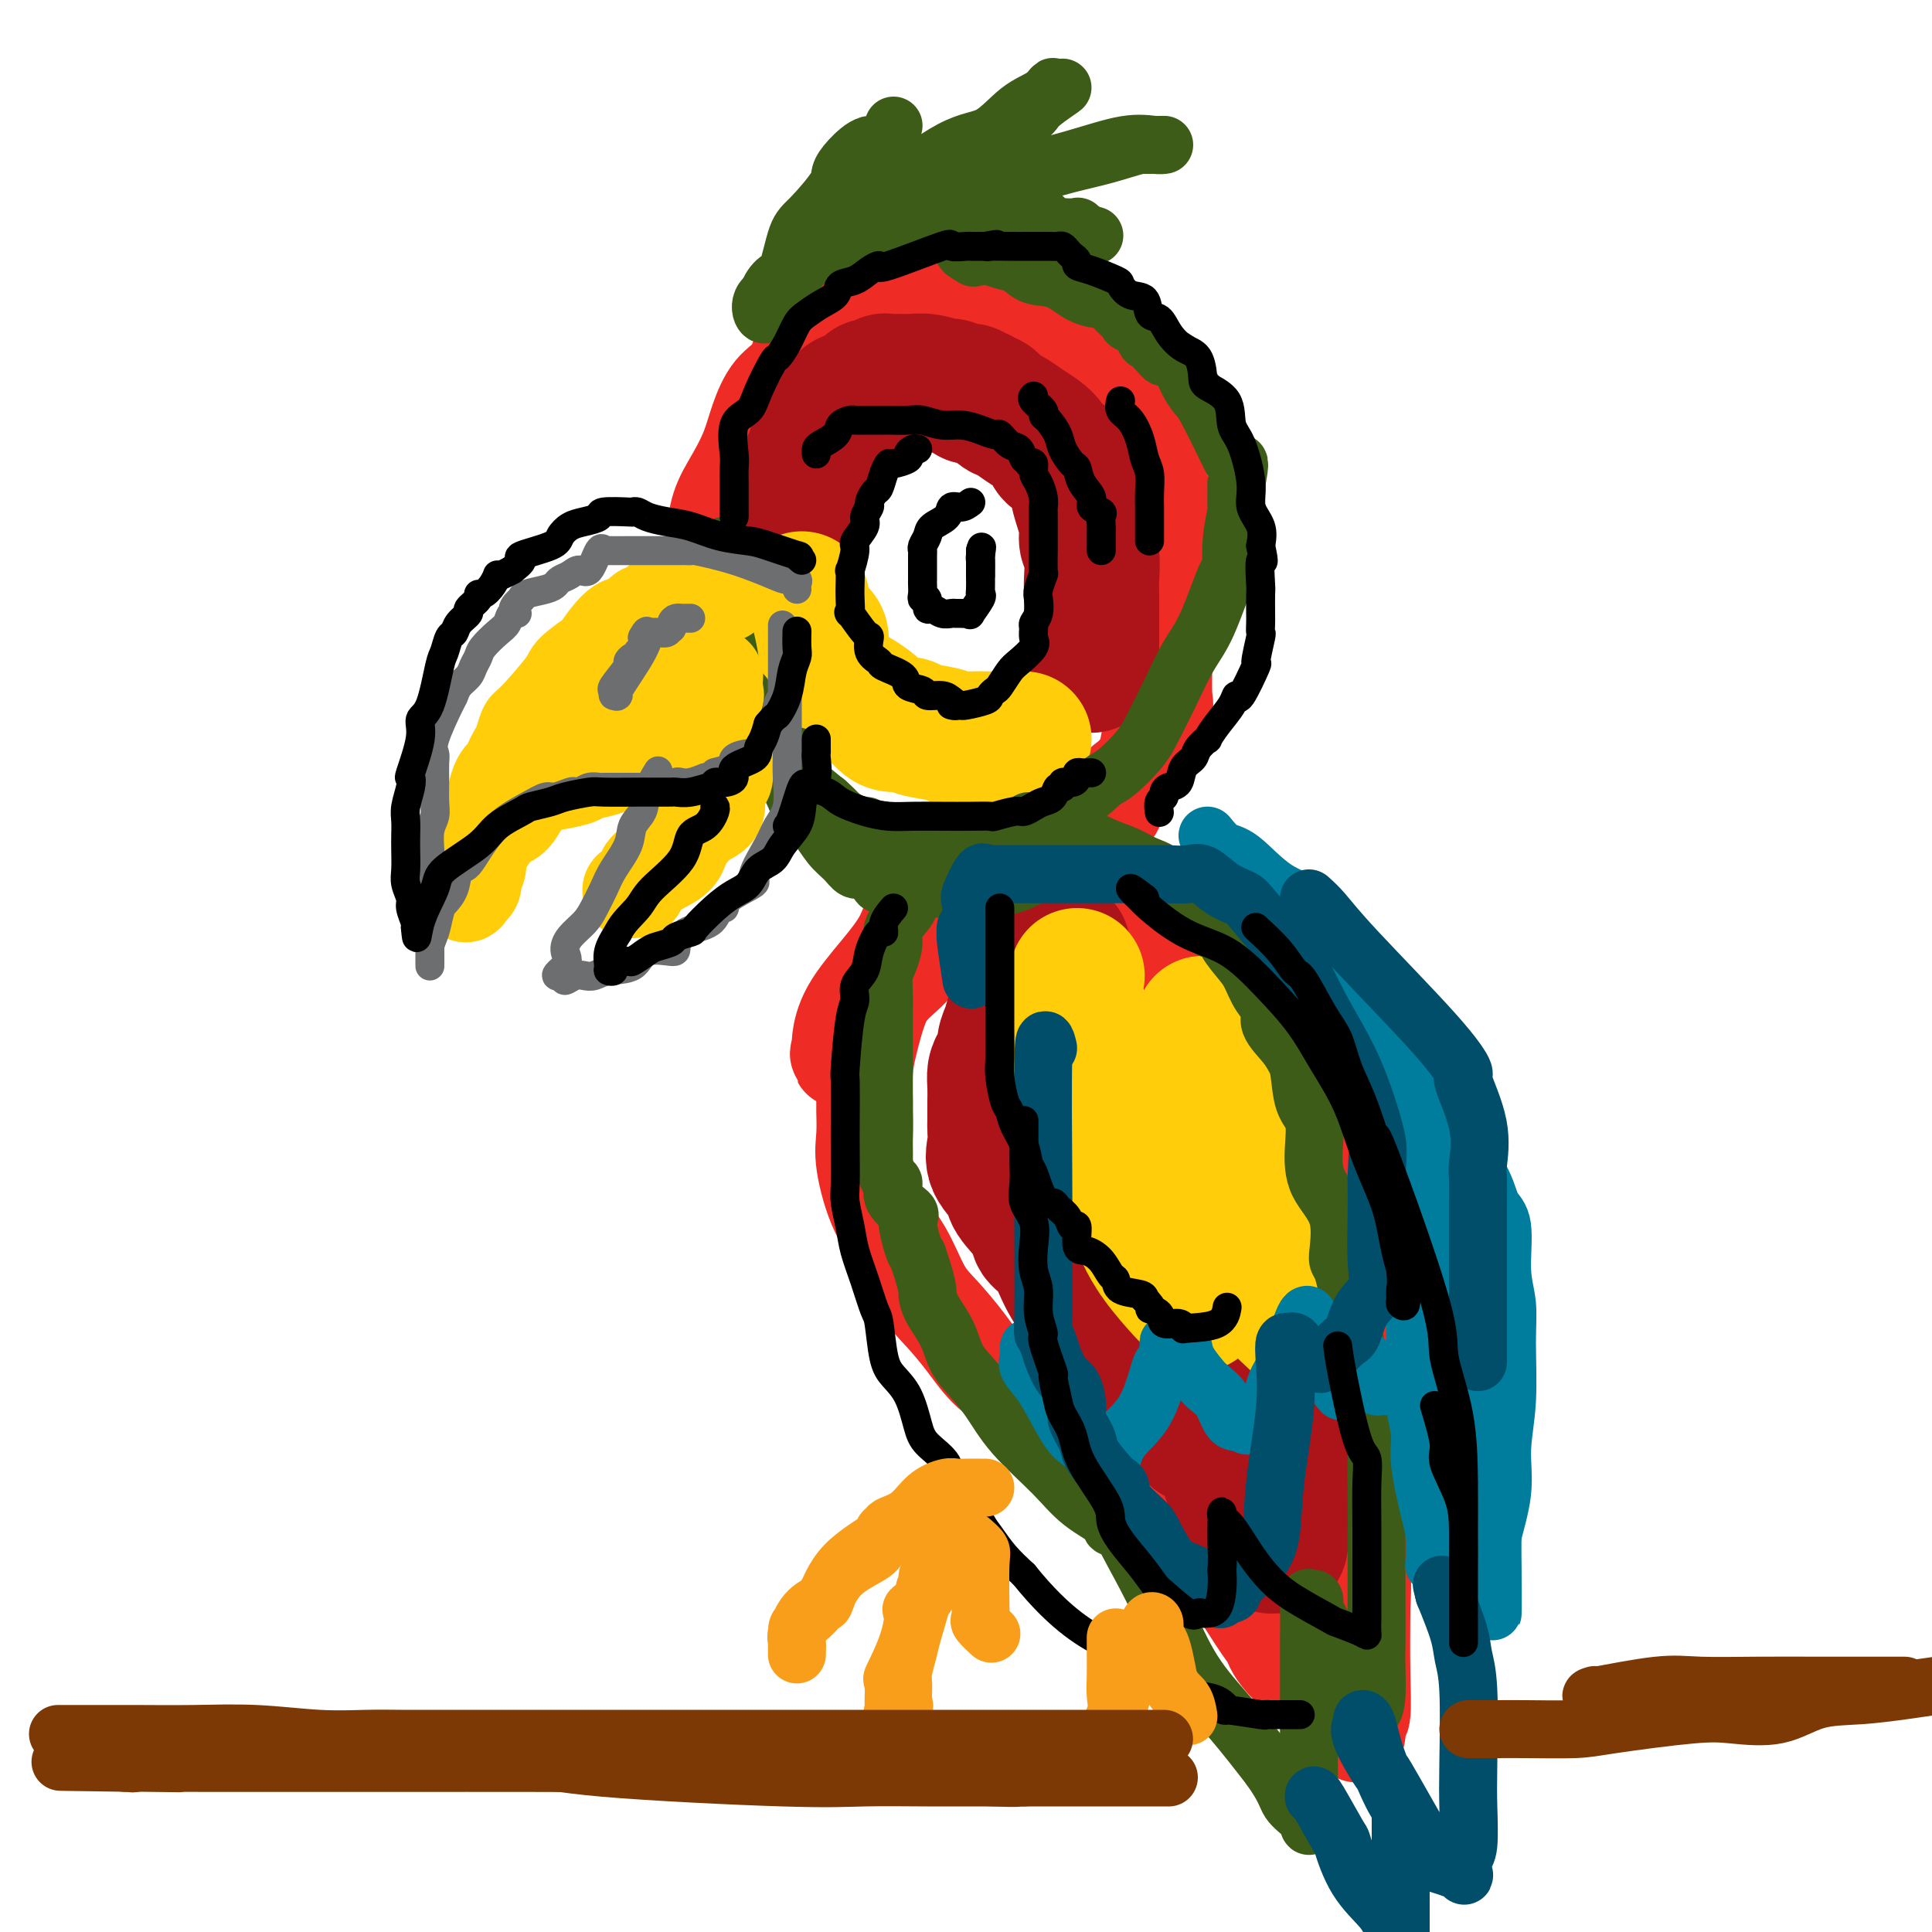 <svg viewBox='0 0 400 400' version='1.1' xmlns='http://www.w3.org/2000/svg' xmlns:xlink='http://www.w3.org/1999/xlink'><g fill='none' stroke='rgb(238,43,36)' stroke-width='20' stroke-linecap='round' stroke-linejoin='round'><path d='M148,118c-0.003,0.400 -0.006,0.801 0,0c0.006,-0.801 0.022,-2.803 0,-4c-0.022,-1.197 -0.081,-1.588 0,-3c0.081,-1.412 0.303,-3.844 1,-6c0.697,-2.156 1.871,-4.034 3,-6c1.129,-1.966 2.215,-4.019 3,-6c0.785,-1.981 1.271,-3.889 2,-6c0.729,-2.111 1.702,-4.426 3,-6c1.298,-1.574 2.922,-2.406 4,-4c1.078,-1.594 1.611,-3.950 2,-5c0.389,-1.050 0.634,-0.793 2,-2c1.366,-1.207 3.854,-3.879 5,-5c1.146,-1.121 0.951,-0.691 2,-1c1.049,-0.309 3.341,-1.358 5,-2c1.659,-0.642 2.683,-0.876 4,-1c1.317,-0.124 2.927,-0.138 4,0c1.073,0.138 1.610,0.430 2,0c0.390,-0.430 0.635,-1.581 1,-2c0.365,-0.419 0.851,-0.108 1,0c0.149,0.108 -0.039,0.011 0,0c0.039,-0.011 0.305,0.064 1,0c0.695,-0.064 1.820,-0.265 3,0c1.180,0.265 2.413,0.997 4,2c1.587,1.003 3.526,2.275 5,3c1.474,0.725 2.483,0.901 4,2c1.517,1.099 3.541,3.119 5,4c1.459,0.881 2.354,0.622 5,2c2.646,1.378 7.042,4.394 9,6c1.958,1.606 1.479,1.803 1,2'/><path d='M229,80c5.803,3.784 3.811,2.745 3,3c-0.811,0.255 -0.442,1.806 0,3c0.442,1.194 0.956,2.033 2,3c1.044,0.967 2.620,2.062 3,3c0.380,0.938 -0.434,1.719 0,3c0.434,1.281 2.116,3.062 3,5c0.884,1.938 0.969,4.035 1,5c0.031,0.965 0.008,0.799 0,2c-0.008,1.201 -0.002,3.769 0,5c0.002,1.231 0.001,1.127 0,3c-0.001,1.873 -0.001,5.724 0,8c0.001,2.276 0.002,2.976 0,4c-0.002,1.024 -0.007,2.370 0,4c0.007,1.630 0.027,3.544 0,6c-0.027,2.456 -0.099,5.454 0,7c0.099,1.546 0.371,1.640 0,3c-0.371,1.360 -1.385,3.987 -2,5c-0.615,1.013 -0.832,0.413 -1,1c-0.168,0.587 -0.288,2.360 -1,4c-0.712,1.640 -2.015,3.148 -3,4c-0.985,0.852 -1.650,1.048 -2,2c-0.350,0.952 -0.384,2.660 -1,4c-0.616,1.340 -1.814,2.310 -3,3c-1.186,0.690 -2.360,1.098 -3,2c-0.640,0.902 -0.746,2.298 -1,3c-0.254,0.702 -0.656,0.710 -1,1c-0.344,0.290 -0.628,0.861 -1,1c-0.372,0.139 -0.831,-0.155 -1,0c-0.169,0.155 -0.048,0.759 0,1c0.048,0.241 0.024,0.121 0,0'/><path d='M218,169c-0.064,-0.107 -0.128,-0.214 -1,0c-0.872,0.214 -2.551,0.750 -3,1c-0.449,0.250 0.334,0.213 0,0c-0.334,-0.213 -1.785,-0.601 -3,1c-1.215,1.601 -2.194,5.190 -4,7c-1.806,1.810 -4.438,1.840 -6,3c-1.562,1.160 -2.056,3.451 -4,6c-1.944,2.549 -5.340,5.358 -8,8c-2.660,2.642 -4.583,5.118 -6,7c-1.417,1.882 -2.327,3.172 -4,6c-1.673,2.828 -4.108,7.196 -5,9c-0.892,1.804 -0.240,1.044 0,1c0.240,-0.044 0.067,0.627 0,1c-0.067,0.373 -0.028,0.447 0,0c0.028,-0.447 0.045,-1.415 0,-2c-0.045,-0.585 -0.153,-0.785 0,-2c0.153,-1.215 0.566,-3.443 2,-6c1.434,-2.557 3.889,-5.442 6,-8c2.111,-2.558 3.878,-4.789 5,-7c1.122,-2.211 1.598,-4.402 3,-6c1.402,-1.598 3.730,-2.604 5,-4c1.270,-1.396 1.481,-3.181 2,-4c0.519,-0.819 1.347,-0.672 2,-1c0.653,-0.328 1.131,-1.132 2,-2c0.869,-0.868 2.130,-1.800 3,-2c0.870,-0.200 1.350,0.331 2,0c0.650,-0.331 1.472,-1.523 2,-2c0.528,-0.477 0.764,-0.238 1,0'/><path d='M209,173c3.062,-2.326 1.217,-0.640 1,0c-0.217,0.640 1.193,0.233 2,0c0.807,-0.233 1.010,-0.293 1,0c-0.010,0.293 -0.235,0.938 1,2c1.235,1.062 3.929,2.543 5,3c1.071,0.457 0.521,-0.108 2,0c1.479,0.108 4.989,0.889 7,2c2.011,1.111 2.524,2.550 3,3c0.476,0.450 0.917,-0.090 1,0c0.083,0.090 -0.190,0.811 0,1c0.190,0.189 0.845,-0.153 1,0c0.155,0.153 -0.189,0.799 0,1c0.189,0.201 0.911,-0.045 1,0c0.089,0.045 -0.455,0.381 0,1c0.455,0.619 1.908,1.520 3,2c1.092,0.480 1.821,0.539 2,1c0.179,0.461 -0.194,1.323 0,2c0.194,0.677 0.954,1.170 2,2c1.046,0.830 2.379,1.996 3,3c0.621,1.004 0.529,1.847 1,3c0.471,1.153 1.506,2.617 2,4c0.494,1.383 0.448,2.685 1,4c0.552,1.315 1.703,2.642 2,4c0.297,1.358 -0.260,2.745 0,4c0.260,1.255 1.338,2.378 2,3c0.662,0.622 0.909,0.744 1,1c0.091,0.256 0.026,0.644 0,1c-0.026,0.356 -0.013,0.678 0,1'/><path d='M253,221c1.393,4.036 0.375,1.625 0,1c-0.375,-0.625 -0.107,0.536 0,1c0.107,0.464 0.054,0.232 0,0'/><path d='M206,184c-0.598,-0.196 -1.197,-0.392 -2,0c-0.803,0.392 -1.811,1.370 -3,3c-1.189,1.630 -2.559,3.910 -4,5c-1.441,1.090 -2.953,0.990 -4,2c-1.047,1.010 -1.629,3.131 -3,5c-1.371,1.869 -3.530,3.485 -5,5c-1.470,1.515 -2.250,2.927 -3,5c-0.750,2.073 -1.468,4.805 -2,7c-0.532,2.195 -0.876,3.852 -1,6c-0.124,2.148 -0.026,4.785 0,6c0.026,1.215 -0.020,1.006 0,2c0.020,0.994 0.105,3.189 0,5c-0.105,1.811 -0.399,3.238 0,6c0.399,2.762 1.492,6.859 3,10c1.508,3.141 3.433,5.326 5,8c1.567,2.674 2.778,5.839 4,8c1.222,2.161 2.457,3.319 4,5c1.543,1.681 3.395,3.884 5,6c1.605,2.116 2.964,4.146 5,6c2.036,1.854 4.750,3.534 7,5c2.250,1.466 4.035,2.720 6,5c1.965,2.280 4.111,5.586 5,7c0.889,1.414 0.523,0.936 2,2c1.477,1.064 4.798,3.670 7,5c2.202,1.330 3.285,1.382 4,2c0.715,0.618 1.060,1.800 2,3c0.940,1.200 2.473,2.418 3,3c0.527,0.582 0.049,0.527 0,1c-0.049,0.473 0.333,1.473 1,2c0.667,0.527 1.619,0.579 2,1c0.381,0.421 0.190,1.210 0,2'/><path d='M244,322c1.411,2.041 0.939,1.143 1,1c0.061,-0.143 0.657,0.468 0,-1c-0.657,-1.468 -2.566,-5.016 -4,-9c-1.434,-3.984 -2.392,-8.403 -3,-11c-0.608,-2.597 -0.866,-3.372 -1,-4c-0.134,-0.628 -0.144,-1.108 0,-1c0.144,0.108 0.441,0.803 1,2c0.559,1.197 1.381,2.894 2,4c0.619,1.106 1.035,1.621 5,8c3.965,6.379 11.477,18.623 15,24c3.523,5.377 3.055,3.886 3,4c-0.055,0.114 0.301,1.831 2,4c1.699,2.169 4.741,4.790 7,7c2.259,2.210 3.733,4.010 5,5c1.267,0.990 2.325,1.170 3,2c0.675,0.830 0.965,2.311 1,2c0.035,-0.311 -0.187,-2.413 0,-3c0.187,-0.587 0.781,0.342 1,-1c0.219,-1.342 0.063,-4.955 0,-9c-0.063,-4.045 -0.031,-8.523 0,-13'/><path d='M282,333c0.308,-5.621 0.079,-7.675 0,-11c-0.079,-3.325 -0.009,-7.922 0,-12c0.009,-4.078 -0.043,-7.636 0,-11c0.043,-3.364 0.179,-6.535 0,-9c-0.179,-2.465 -0.675,-4.224 -1,-7c-0.325,-2.776 -0.479,-6.570 -1,-10c-0.521,-3.430 -1.408,-6.497 -2,-9c-0.592,-2.503 -0.890,-4.443 -1,-7c-0.110,-2.557 -0.031,-5.731 0,-7c0.031,-1.269 0.016,-0.635 0,0'/><path d='M274,241c0.000,0.000 0.100,0.100 0.1,0.1'/></g>
<g fill='none' stroke='rgb(173,20,25)' stroke-width='28' stroke-linecap='round' stroke-linejoin='round'><path d='M164,114c-0.031,-0.302 -0.062,-0.604 0,-1c0.062,-0.396 0.217,-0.887 0,-2c-0.217,-1.113 -0.807,-2.848 0,-6c0.807,-3.152 3.011,-7.721 4,-10c0.989,-2.279 0.763,-2.269 1,-3c0.237,-0.731 0.936,-2.204 2,-3c1.064,-0.796 2.493,-0.916 3,-2c0.507,-1.084 0.093,-3.131 1,-4c0.907,-0.869 3.136,-0.558 4,-1c0.864,-0.442 0.363,-1.635 1,-2c0.637,-0.365 2.412,0.098 3,0c0.588,-0.098 -0.011,-0.758 0,-1c0.011,-0.242 0.632,-0.064 1,0c0.368,0.064 0.484,0.016 1,0c0.516,-0.016 1.431,-0.000 2,0c0.569,0.000 0.792,-0.015 1,0c0.208,0.015 0.401,0.061 1,0c0.599,-0.061 1.604,-0.227 3,0c1.396,0.227 3.183,0.849 4,1c0.817,0.151 0.664,-0.170 1,0c0.336,0.170 1.162,0.829 2,1c0.838,0.171 1.687,-0.146 2,0c0.313,0.146 0.089,0.756 0,1c-0.089,0.244 -0.045,0.122 0,0'/><path d='M201,82c2.567,0.395 1.985,-0.116 2,0c0.015,0.116 0.626,0.860 1,1c0.374,0.140 0.512,-0.324 1,0c0.488,0.324 1.325,1.438 2,2c0.675,0.562 1.188,0.574 2,1c0.812,0.426 1.923,1.266 3,2c1.077,0.734 2.118,1.360 3,2c0.882,0.640 1.603,1.292 2,2c0.397,0.708 0.470,1.472 1,2c0.530,0.528 1.518,0.819 2,1c0.482,0.181 0.459,0.254 1,1c0.541,0.746 1.647,2.167 2,3c0.353,0.833 -0.045,1.077 0,2c0.045,0.923 0.534,2.523 1,4c0.466,1.477 0.909,2.829 1,4c0.091,1.171 -0.172,2.159 0,3c0.172,0.841 0.778,1.533 1,3c0.222,1.467 0.059,3.708 0,5c-0.059,1.292 -0.016,1.636 0,3c0.016,1.364 0.004,3.747 0,5c-0.004,1.253 -0.001,1.376 0,3c0.001,1.624 0.000,4.750 0,6c-0.000,1.250 -0.000,0.625 0,0'/><path d='M220,196c-0.392,0.496 -0.784,0.992 -1,1c-0.216,0.008 -0.257,-0.471 -1,0c-0.743,0.471 -2.187,1.893 -3,3c-0.813,1.107 -0.995,1.899 -1,2c-0.005,0.101 0.168,-0.490 0,0c-0.168,0.490 -0.676,2.059 -1,3c-0.324,0.941 -0.464,1.254 -1,2c-0.536,0.746 -1.467,1.925 -2,3c-0.533,1.075 -0.668,2.045 -1,3c-0.332,0.955 -0.859,1.896 -1,3c-0.141,1.104 0.106,2.370 0,3c-0.106,0.630 -0.564,0.625 -1,1c-0.436,0.375 -0.849,1.130 -1,2c-0.151,0.870 -0.041,1.857 0,3c0.041,1.143 0.012,2.444 0,3c-0.012,0.556 -0.006,0.367 0,1c0.006,0.633 0.013,2.088 0,3c-0.013,0.912 -0.046,1.281 0,2c0.046,0.719 0.171,1.789 0,3c-0.171,1.211 -0.637,2.565 0,4c0.637,1.435 2.376,2.952 3,4c0.624,1.048 0.132,1.628 1,3c0.868,1.372 3.095,3.536 4,5c0.905,1.464 0.487,2.228 1,3c0.513,0.772 1.958,1.550 3,3c1.042,1.450 1.680,3.570 3,6c1.320,2.430 3.320,5.168 5,7c1.680,1.832 3.038,2.756 5,5c1.962,2.244 4.526,5.808 6,8c1.474,2.192 1.858,3.013 3,4c1.142,0.987 3.040,2.139 4,3c0.960,0.861 0.980,1.430 1,2'/><path d='M245,294c5.933,7.765 1.264,0.676 -1,-3c-2.264,-3.676 -2.124,-3.939 -2,-4c0.124,-0.061 0.231,0.079 0,-1c-0.231,-1.079 -0.800,-3.378 -1,-5c-0.200,-1.622 -0.032,-2.568 0,-2c0.032,0.568 -0.073,2.648 0,4c0.073,1.352 0.323,1.975 1,2c0.677,0.025 1.783,-0.547 3,1c1.217,1.547 2.547,5.212 4,8c1.453,2.788 3.030,4.698 4,7c0.970,2.302 1.335,4.995 3,8c1.665,3.005 4.632,6.323 6,8c1.368,1.677 1.136,1.715 1,2c-0.136,0.285 -0.178,0.817 0,1c0.178,0.183 0.576,0.015 1,0c0.424,-0.015 0.874,0.122 1,0c0.126,-0.122 -0.071,-0.502 0,-1c0.071,-0.498 0.411,-1.113 1,-3c0.589,-1.887 1.428,-5.047 2,-7c0.572,-1.953 0.878,-2.701 1,-4c0.122,-1.299 0.061,-3.150 0,-5'/><path d='M269,300c0.928,-5.407 0.249,-8.923 0,-11c-0.249,-2.077 -0.067,-2.713 0,-4c0.067,-1.287 0.019,-3.225 0,-4c-0.019,-0.775 -0.010,-0.388 0,0'/><path d='M269,267c0.000,0.000 0.000,0.000 0,0c0.000,0.000 0.000,0.000 0,0'/></g>
<g fill='none' stroke='rgb(255,205,10)' stroke-width='28' stroke-linecap='round' stroke-linejoin='round'><path d='M166,124c0.042,0.669 0.085,1.337 0,2c-0.085,0.663 -0.297,1.319 0,2c0.297,0.681 1.104,1.386 2,2c0.896,0.614 1.883,1.138 2,2c0.117,0.862 -0.636,2.061 0,4c0.636,1.939 2.660,4.617 4,6c1.340,1.383 1.996,1.471 3,2c1.004,0.529 2.356,1.500 3,2c0.644,0.500 0.578,0.529 1,1c0.422,0.471 1.331,1.383 2,2c0.669,0.617 1.099,0.940 2,1c0.901,0.060 2.273,-0.142 3,0c0.727,0.142 0.808,0.626 2,1c1.192,0.374 3.495,0.636 5,1c1.505,0.364 2.212,0.830 3,1c0.788,0.170 1.657,0.046 3,0c1.343,-0.046 3.158,-0.012 4,0c0.842,0.012 0.709,0.003 1,0c0.291,-0.003 1.006,-0.001 2,0c0.994,0.001 2.268,0.000 3,0c0.732,-0.000 0.924,-0.000 1,0c0.076,0.000 0.038,0.000 0,0'/><path d='M223,202c-0.423,3.258 -0.846,6.517 -1,8c-0.154,1.483 -0.039,1.191 0,2c0.039,0.809 0.002,2.718 0,4c-0.002,1.282 0.032,1.936 0,3c-0.032,1.064 -0.131,2.536 0,4c0.131,1.464 0.491,2.918 1,5c0.509,2.082 1.168,4.793 2,7c0.832,2.207 1.837,3.911 3,6c1.163,2.089 2.483,4.563 4,7c1.517,2.437 3.232,4.838 4,6c0.768,1.162 0.588,1.086 1,2c0.412,0.914 1.416,2.817 3,5c1.584,2.183 3.748,4.647 5,6c1.252,1.353 1.593,1.595 2,2c0.407,0.405 0.880,0.974 1,1c0.120,0.026 -0.111,-0.490 0,-1c0.111,-0.510 0.565,-1.015 1,-2c0.435,-0.985 0.850,-2.449 1,-4c0.150,-1.551 0.037,-3.189 0,-6c-0.037,-2.811 0.004,-6.795 0,-11c-0.004,-4.205 -0.054,-8.630 0,-13c0.054,-4.370 0.211,-8.685 0,-12c-0.211,-3.315 -0.788,-5.631 -1,-7c-0.212,-1.369 -0.057,-1.792 0,-2c0.057,-0.208 0.016,-0.202 0,1c-0.016,1.202 -0.008,3.601 0,6'/><path d='M249,219c0.061,2.206 0.215,5.222 0,7c-0.215,1.778 -0.797,2.319 0,6c0.797,3.681 2.974,10.503 4,14c1.026,3.497 0.902,3.670 2,6c1.098,2.330 3.419,6.818 5,10c1.581,3.182 2.423,5.058 4,7c1.577,1.942 3.888,3.948 5,5c1.112,1.052 1.026,1.148 1,1c-0.026,-0.148 0.008,-0.539 0,-1c-0.008,-0.461 -0.060,-0.992 0,-2c0.060,-1.008 0.230,-2.494 0,-5c-0.230,-2.506 -0.860,-6.030 -1,-8c-0.140,-1.970 0.210,-2.384 -1,-5c-1.210,-2.616 -3.980,-7.435 -5,-10c-1.020,-2.565 -0.292,-2.876 0,-3c0.292,-0.124 0.146,-0.062 0,0'/><path d='M253,228c-0.417,0.000 -0.833,0.000 -1,0c-0.167,0.000 -0.083,0.000 0,0'/></g>
<g fill='none' stroke='rgb(61,92,24)' stroke-width='12' stroke-linecap='round' stroke-linejoin='round'><path d='M193,179c-0.437,-0.034 -0.874,-0.068 -1,0c-0.126,0.068 0.060,0.238 0,1c-0.060,0.762 -0.365,2.117 -1,3c-0.635,0.883 -1.598,1.293 -2,2c-0.402,0.707 -0.241,1.710 -1,3c-0.759,1.290 -2.438,2.866 -3,4c-0.562,1.134 -0.007,1.827 0,3c0.007,1.173 -0.534,2.828 -1,4c-0.466,1.172 -0.857,1.862 -1,3c-0.143,1.138 -0.038,2.722 0,4c0.038,1.278 0.010,2.248 0,3c-0.010,0.752 -0.003,1.286 0,2c0.003,0.714 0.001,1.608 0,3c-0.001,1.392 -0.000,3.281 0,4c0.000,0.719 0.000,0.269 0,1c-0.000,0.731 -0.000,2.642 0,4c0.000,1.358 0.000,2.162 0,3c-0.000,0.838 -0.000,1.709 0,3c0.000,1.291 0.000,3.003 0,4c-0.000,0.997 -0.001,1.280 0,2c0.001,0.720 0.003,1.878 0,2c-0.003,0.122 -0.010,-0.793 0,0c0.010,0.793 0.038,3.293 0,4c-0.038,0.707 -0.143,-0.378 0,0c0.143,0.378 0.532,2.219 1,3c0.468,0.781 1.014,0.500 1,1c-0.014,0.500 -0.589,1.779 0,3c0.589,1.221 2.343,2.382 3,3c0.657,0.618 0.217,0.691 0,1c-0.217,0.309 -0.212,0.852 0,2c0.212,1.148 0.632,2.899 1,4c0.368,1.101 0.684,1.550 1,2'/><path d='M190,260c1.541,4.496 1.893,6.236 2,7c0.107,0.764 -0.030,0.552 0,1c0.030,0.448 0.226,1.555 1,3c0.774,1.445 2.124,3.226 3,5c0.876,1.774 1.276,3.540 2,5c0.724,1.460 1.772,2.613 3,4c1.228,1.387 2.635,3.009 4,5c1.365,1.991 2.687,4.351 5,7c2.313,2.649 5.619,5.588 8,8c2.381,2.412 3.839,4.297 6,6c2.161,1.703 5.025,3.222 6,4c0.975,0.778 0.062,0.814 0,1c-0.062,0.186 0.727,0.523 1,0c0.273,-0.523 0.031,-1.904 0,-3c-0.031,-1.096 0.149,-1.905 0,-3c-0.149,-1.095 -0.625,-2.477 -1,-4c-0.375,-1.523 -0.647,-3.189 -1,-4c-0.353,-0.811 -0.787,-0.769 -1,0c-0.213,0.769 -0.204,2.265 0,3c0.204,0.735 0.603,0.710 1,2c0.397,1.290 0.792,3.895 2,7c1.208,3.105 3.230,6.710 5,10c1.770,3.290 3.289,6.263 5,10c1.711,3.737 3.615,8.237 6,12c2.385,3.763 5.253,6.789 8,10c2.747,3.211 5.374,6.605 8,10'/><path d='M263,366c3.215,4.532 3.254,5.862 4,7c0.746,1.138 2.200,2.083 3,3c0.800,0.917 0.946,1.806 1,2c0.054,0.194 0.014,-0.307 0,-1c-0.014,-0.693 -0.004,-1.576 0,-2c0.004,-0.424 0.001,-0.388 0,-2c-0.001,-1.612 -0.001,-4.873 0,-9c0.001,-4.127 0.004,-9.121 0,-13c-0.004,-3.879 -0.015,-6.643 0,-10c0.015,-3.357 0.055,-7.305 0,-9c-0.055,-1.695 -0.204,-1.136 0,-1c0.204,0.136 0.762,-0.150 1,0c0.238,0.150 0.158,0.737 0,1c-0.158,0.263 -0.392,0.201 0,1c0.392,0.799 1.412,2.460 3,6c1.588,3.540 3.745,8.959 5,12c1.255,3.041 1.607,3.703 2,4c0.393,0.297 0.827,0.228 1,0c0.173,-0.228 0.087,-0.614 0,-1'/><path d='M283,354c2.309,1.869 2.083,-4.459 2,-8c-0.083,-3.541 -0.022,-4.296 0,-6c0.022,-1.704 0.006,-4.358 0,-7c-0.006,-2.642 0.000,-5.274 0,-8c-0.000,-2.726 -0.006,-5.548 0,-8c0.006,-2.452 0.023,-4.533 0,-7c-0.023,-2.467 -0.085,-5.319 0,-8c0.085,-2.681 0.318,-5.192 0,-8c-0.318,-2.808 -1.186,-5.912 -2,-8c-0.814,-2.088 -1.573,-3.158 -2,-5c-0.427,-1.842 -0.521,-4.454 -1,-8c-0.479,-3.546 -1.344,-8.025 -2,-10c-0.656,-1.975 -1.102,-1.445 -1,-3c0.102,-1.555 0.753,-5.193 0,-8c-0.753,-2.807 -2.909,-4.783 -4,-7c-1.091,-2.217 -1.118,-4.677 -1,-7c0.118,-2.323 0.381,-4.511 0,-6c-0.381,-1.489 -1.406,-2.278 -2,-4c-0.594,-1.722 -0.756,-4.376 -1,-6c-0.244,-1.624 -0.569,-2.219 -1,-3c-0.431,-0.781 -0.969,-1.749 -2,-3c-1.031,-1.251 -2.554,-2.784 -3,-4c-0.446,-1.216 0.185,-2.115 0,-3c-0.185,-0.885 -1.185,-1.757 -2,-3c-0.815,-1.243 -1.445,-2.856 -2,-4c-0.555,-1.144 -1.035,-1.818 -2,-3c-0.965,-1.182 -2.413,-2.874 -3,-4c-0.587,-1.126 -0.312,-1.688 -1,-2c-0.688,-0.312 -2.339,-0.375 -3,-1c-0.661,-0.625 -0.330,-1.813 0,-3'/><path d='M250,189c-3.062,-4.901 -1.719,-2.152 -2,-2c-0.281,0.152 -2.188,-2.291 -3,-3c-0.812,-0.709 -0.529,0.317 -1,0c-0.471,-0.317 -1.697,-1.976 -3,-3c-1.303,-1.024 -2.682,-1.413 -4,-2c-1.318,-0.587 -2.574,-1.372 -4,-2c-1.426,-0.628 -3.023,-1.100 -5,-2c-1.977,-0.900 -4.334,-2.227 -6,-3c-1.666,-0.773 -2.643,-0.991 -4,-1c-1.357,-0.009 -3.096,0.190 -4,0c-0.904,-0.190 -0.973,-0.769 -1,-1c-0.027,-0.231 -0.014,-0.116 0,0'/><path d='M150,113c0.000,0.405 0.000,0.810 0,1c-0.000,0.190 -0.001,0.164 0,1c0.001,0.836 0.003,2.535 0,4c-0.003,1.465 -0.013,2.698 0,4c0.013,1.302 0.048,2.674 0,4c-0.048,1.326 -0.179,2.605 0,4c0.179,1.395 0.668,2.906 1,5c0.332,2.094 0.506,4.771 1,6c0.494,1.229 1.308,1.011 2,2c0.692,0.989 1.262,3.186 2,5c0.738,1.814 1.643,3.247 2,5c0.357,1.753 0.167,3.827 1,5c0.833,1.173 2.688,1.444 4,3c1.312,1.556 2.081,4.396 3,6c0.919,1.604 1.989,1.970 3,3c1.011,1.030 1.962,2.722 3,4c1.038,1.278 2.162,2.140 3,3c0.838,0.860 1.390,1.718 2,2c0.610,0.282 1.277,-0.012 2,0c0.723,0.012 1.502,0.329 2,1c0.498,0.671 0.714,1.697 1,2c0.286,0.303 0.642,-0.115 1,0c0.358,0.115 0.717,0.763 1,1c0.283,0.237 0.488,0.064 1,0c0.512,-0.064 1.330,-0.017 2,0c0.670,0.017 1.191,0.005 2,0c0.809,-0.005 1.904,-0.001 3,0c1.096,0.001 2.191,0.000 3,0c0.809,-0.000 1.330,-0.000 2,0c0.670,0.000 1.488,0.000 2,0c0.512,-0.000 0.718,-0.000 1,0c0.282,0.000 0.641,0.000 1,0'/><path d='M201,184c3.606,0.621 0.622,0.174 0,0c-0.622,-0.174 1.117,-0.074 2,0c0.883,0.074 0.908,0.123 2,0c1.092,-0.123 3.251,-0.417 5,-1c1.749,-0.583 3.088,-1.456 4,-2c0.912,-0.544 1.397,-0.758 2,-1c0.603,-0.242 1.323,-0.510 2,-1c0.677,-0.490 1.309,-1.200 2,-2c0.691,-0.800 1.441,-1.689 2,-2c0.559,-0.311 0.928,-0.045 1,0c0.072,0.045 -0.152,-0.132 -1,0c-0.848,0.132 -2.319,0.571 -4,1c-1.681,0.429 -3.572,0.847 -5,1c-1.428,0.153 -2.394,0.041 -4,0c-1.606,-0.041 -3.852,-0.010 -6,0c-2.148,0.010 -4.198,-0.001 -6,0c-1.802,0.001 -3.357,0.013 -5,0c-1.643,-0.013 -3.375,-0.050 -4,0c-0.625,0.050 -0.143,0.189 -1,0c-0.857,-0.189 -3.052,-0.706 -4,-1c-0.948,-0.294 -0.649,-0.366 -1,-1c-0.351,-0.634 -1.352,-1.830 -3,-3c-1.648,-1.170 -3.944,-2.315 -5,-3c-1.056,-0.685 -0.873,-0.910 -2,-2c-1.127,-1.090 -3.563,-3.045 -6,-5'/><path d='M166,162c-2.857,-2.440 -1.500,-1.542 -1,-2c0.500,-0.458 0.143,-2.274 0,-3c-0.143,-0.726 -0.071,-0.363 0,0'/><path d='M171,166c1.277,1.187 2.554,2.374 3,3c0.446,0.626 0.061,0.690 1,1c0.939,0.310 3.204,0.867 4,1c0.796,0.133 0.125,-0.156 0,0c-0.125,0.156 0.296,0.758 1,1c0.704,0.242 1.690,0.125 2,0c0.310,-0.125 -0.055,-0.258 1,0c1.055,0.258 3.530,0.906 5,1c1.470,0.094 1.936,-0.367 3,0c1.064,0.367 2.725,1.562 4,2c1.275,0.438 2.163,0.117 3,0c0.837,-0.117 1.624,-0.032 3,0c1.376,0.032 3.340,0.012 4,0c0.660,-0.012 0.016,-0.014 0,0c-0.016,0.014 0.596,0.045 1,0c0.404,-0.045 0.601,-0.166 1,0c0.399,0.166 1.000,0.619 2,0c1.000,-0.619 2.400,-2.310 5,-4c2.600,-1.690 6.401,-3.378 9,-5c2.599,-1.622 3.997,-3.179 5,-4c1.003,-0.821 1.612,-0.908 3,-2c1.388,-1.092 3.556,-3.191 5,-5c1.444,-1.809 2.162,-3.328 3,-5c0.838,-1.672 1.794,-3.498 3,-6c1.206,-2.502 2.662,-5.682 4,-8c1.338,-2.318 2.558,-3.775 4,-7c1.442,-3.225 3.104,-8.220 4,-10c0.896,-1.780 1.025,-0.347 1,-1c-0.025,-0.653 -0.202,-3.391 0,-6c0.202,-2.609 0.785,-5.087 1,-6c0.215,-0.913 0.061,-0.261 0,-1c-0.061,-0.739 -0.031,-2.870 0,-5'/><path d='M256,100c0.991,-5.330 0.470,-4.154 0,-4c-0.470,0.154 -0.888,-0.715 -2,-3c-1.112,-2.285 -2.917,-5.985 -4,-8c-1.083,-2.015 -1.442,-2.343 -2,-3c-0.558,-0.657 -1.314,-1.642 -2,-3c-0.686,-1.358 -1.301,-3.089 -2,-4c-0.699,-0.911 -1.483,-1.001 -2,-1c-0.517,0.001 -0.767,0.094 -1,0c-0.233,-0.094 -0.447,-0.374 -1,-1c-0.553,-0.626 -1.443,-1.596 -2,-2c-0.557,-0.404 -0.780,-0.242 -1,-1c-0.220,-0.758 -0.436,-2.437 -1,-3c-0.564,-0.563 -1.475,-0.010 -2,0c-0.525,0.010 -0.664,-0.522 -1,-1c-0.336,-0.478 -0.869,-0.902 -1,-1c-0.131,-0.098 0.140,0.132 0,0c-0.140,-0.132 -0.690,-0.625 -1,-1c-0.310,-0.375 -0.381,-0.633 -1,-1c-0.619,-0.367 -1.786,-0.843 -2,-1c-0.214,-0.157 0.526,0.004 0,0c-0.526,-0.004 -2.317,-0.172 -4,-1c-1.683,-0.828 -3.257,-2.317 -5,-3c-1.743,-0.683 -3.653,-0.561 -5,-1c-1.347,-0.439 -2.129,-1.438 -3,-2c-0.871,-0.562 -1.830,-0.686 -3,-1c-1.170,-0.314 -2.551,-0.816 -3,-1c-0.449,-0.184 0.033,-0.050 0,0c-0.033,0.050 -0.581,0.014 -1,0c-0.419,-0.014 -0.710,-0.007 -1,0'/><path d='M203,53c-5.578,-2.178 -3.022,-0.622 -2,0c1.022,0.622 0.511,0.311 0,0'/><path d='M185,26c-0.610,1.761 -1.221,3.521 -2,4c-0.779,0.479 -1.728,-0.324 -3,0c-1.272,0.324 -2.869,1.776 -4,3c-1.131,1.224 -1.798,2.220 -2,3c-0.202,0.780 0.060,1.345 -1,3c-1.060,1.655 -3.440,4.400 -5,6c-1.560,1.600 -2.298,2.057 -3,4c-0.702,1.943 -1.368,5.374 -2,7c-0.632,1.626 -1.231,1.446 -2,2c-0.769,0.554 -1.709,1.841 -2,3c-0.291,1.159 0.068,2.189 0,3c-0.068,0.811 -0.563,1.403 -1,1c-0.437,-0.403 -0.815,-1.800 0,-3c0.815,-1.200 2.822,-2.202 4,-3c1.178,-0.798 1.527,-1.391 3,-3c1.473,-1.609 4.069,-4.234 6,-6c1.931,-1.766 3.197,-2.672 5,-4c1.803,-1.328 4.142,-3.079 8,-6c3.858,-2.921 9.234,-7.012 13,-9c3.766,-1.988 5.921,-1.872 8,-3c2.079,-1.128 4.083,-3.498 6,-5c1.917,-1.502 3.747,-2.135 5,-3c1.253,-0.865 1.929,-1.961 2,-2c0.071,-0.039 -0.465,0.981 -1,2'/><path d='M217,20c6.193,-3.919 1.177,-0.717 -1,1c-2.177,1.717 -1.515,1.950 -3,3c-1.485,1.050 -5.116,2.918 -7,4c-1.884,1.082 -2.019,1.378 -5,4c-2.981,2.622 -8.808,7.568 -12,10c-3.192,2.432 -3.750,2.348 -5,3c-1.250,0.652 -3.194,2.040 -4,3c-0.806,0.960 -0.475,1.491 -1,2c-0.525,0.509 -1.908,0.995 -2,1c-0.092,0.005 1.105,-0.469 2,-1c0.895,-0.531 1.487,-1.117 3,-2c1.513,-0.883 3.947,-2.062 6,-3c2.053,-0.938 3.726,-1.635 7,-3c3.274,-1.365 8.149,-3.399 13,-5c4.851,-1.601 9.677,-2.769 14,-4c4.323,-1.231 8.143,-2.526 11,-3c2.857,-0.474 4.752,-0.127 6,0c1.248,0.127 1.850,0.034 2,0c0.150,-0.034 -0.152,-0.009 -1,0c-0.848,0.009 -2.242,0.003 -3,0c-0.758,-0.003 -0.879,-0.001 -1,0'/><path d='M236,30c-1.669,0.362 -4.342,1.266 -7,2c-2.658,0.734 -5.302,1.296 -8,2c-2.698,0.704 -5.448,1.548 -8,2c-2.552,0.452 -4.904,0.512 -7,1c-2.096,0.488 -3.936,1.402 -5,2c-1.064,0.598 -1.354,0.878 -2,1c-0.646,0.122 -1.649,0.084 -2,0c-0.351,-0.084 -0.051,-0.216 0,0c0.051,0.216 -0.147,0.779 0,1c0.147,0.221 0.638,0.100 1,0c0.362,-0.100 0.596,-0.178 2,0c1.404,0.178 3.978,0.612 5,1c1.022,0.388 0.492,0.731 2,1c1.508,0.269 5.055,0.464 7,1c1.945,0.536 2.289,1.414 3,2c0.711,0.586 1.788,0.879 3,1c1.212,0.121 2.557,0.071 3,0c0.443,-0.071 -0.016,-0.163 0,0c0.016,0.163 0.508,0.582 1,1'/><path d='M224,48c4.500,1.333 2.250,0.667 0,0'/><path d='M224,48c0.111,0.089 0.222,0.178 0,1c-0.222,0.822 -0.778,2.378 -1,3c-0.222,0.622 -0.111,0.311 0,0'/></g>
<g fill='none' stroke='rgb(255,205,10)' stroke-width='20' stroke-linecap='round' stroke-linejoin='round'><path d='M150,123c-0.297,-0.000 -0.594,-0.000 -1,0c-0.406,0.000 -0.921,0.000 -1,0c-0.079,-0.000 0.277,-0.000 0,0c-0.277,0.000 -1.187,0.001 -2,0c-0.813,-0.001 -1.528,-0.003 -2,0c-0.472,0.003 -0.700,0.012 -1,0c-0.300,-0.012 -0.671,-0.044 -1,0c-0.329,0.044 -0.616,0.163 -1,0c-0.384,-0.163 -0.867,-0.609 -2,0c-1.133,0.609 -2.918,2.273 -4,3c-1.082,0.727 -1.463,0.518 -2,1c-0.537,0.482 -1.230,1.656 -2,2c-0.770,0.344 -1.616,-0.142 -3,1c-1.384,1.142 -3.306,3.911 -4,5c-0.694,1.089 -0.161,0.500 -1,1c-0.839,0.500 -3.051,2.091 -4,3c-0.949,0.909 -0.635,1.135 -2,3c-1.365,1.865 -4.407,5.367 -6,7c-1.593,1.633 -1.735,1.397 -2,2c-0.265,0.603 -0.651,2.046 -1,3c-0.349,0.954 -0.659,1.420 -1,2c-0.341,0.580 -0.712,1.274 -1,2c-0.288,0.726 -0.493,1.484 -1,2c-0.507,0.516 -1.317,0.792 -2,3c-0.683,2.208 -1.240,6.350 -2,8c-0.760,1.650 -1.723,0.810 -2,2c-0.277,1.190 0.132,4.412 0,6c-0.132,1.588 -0.805,1.543 -1,2c-0.195,0.457 0.087,1.416 0,2c-0.087,0.584 -0.544,0.792 -1,1'/><path d='M97,184c-1.043,2.872 -0.652,-0.447 0,-3c0.652,-2.553 1.565,-4.341 2,-5c0.435,-0.659 0.392,-0.189 1,-1c0.608,-0.811 1.867,-2.903 3,-4c1.133,-1.097 2.140,-1.198 3,-2c0.860,-0.802 1.574,-2.305 2,-3c0.426,-0.695 0.563,-0.581 1,-1c0.437,-0.419 1.175,-1.369 2,-2c0.825,-0.631 1.737,-0.942 2,-1c0.263,-0.058 -0.122,0.139 1,0c1.122,-0.139 3.752,-0.612 5,-1c1.248,-0.388 1.113,-0.691 2,-1c0.887,-0.309 2.796,-0.623 4,-1c1.204,-0.377 1.702,-0.818 2,-1c0.298,-0.182 0.394,-0.105 1,0c0.606,0.105 1.722,0.239 2,0c0.278,-0.239 -0.281,-0.852 0,-1c0.281,-0.148 1.402,0.168 2,0c0.598,-0.168 0.674,-0.818 1,-1c0.326,-0.182 0.902,0.106 1,0c0.098,-0.106 -0.282,-0.606 0,-1c0.282,-0.394 1.228,-0.683 2,-1c0.772,-0.317 1.372,-0.662 2,-1c0.628,-0.338 1.284,-0.668 2,-1c0.716,-0.332 1.490,-0.666 2,-1c0.510,-0.334 0.755,-0.667 1,-1'/><path d='M143,150c4.914,-2.180 1.197,-1.129 0,-1c-1.197,0.129 0.124,-0.663 1,-1c0.876,-0.337 1.307,-0.220 2,-1c0.693,-0.780 1.650,-2.456 2,-3c0.350,-0.544 0.094,0.046 0,0c-0.094,-0.046 -0.027,-0.727 0,-1c0.027,-0.273 0.013,-0.136 0,0'/><path d='M150,156c-0.002,0.221 -0.003,0.442 0,1c0.003,0.558 0.011,1.452 0,2c-0.011,0.548 -0.041,0.749 0,1c0.041,0.251 0.153,0.553 0,1c-0.153,0.447 -0.572,1.038 -1,2c-0.428,0.962 -0.864,2.293 -2,4c-1.136,1.707 -2.971,3.789 -4,5c-1.029,1.211 -1.254,1.549 -3,3c-1.746,1.451 -5.015,4.013 -6,5c-0.985,0.987 0.313,0.399 0,1c-0.313,0.601 -2.239,2.390 -3,3c-0.761,0.610 -0.359,0.040 0,0c0.359,-0.040 0.673,0.449 1,0c0.327,-0.449 0.667,-1.837 2,-3c1.333,-1.163 3.659,-2.100 5,-3c1.341,-0.900 1.697,-1.761 2,-3c0.303,-1.239 0.554,-2.856 2,-4c1.446,-1.144 4.086,-1.817 5,-3c0.914,-1.183 0.101,-2.878 0,-4c-0.101,-1.122 0.509,-1.672 1,-2c0.491,-0.328 0.863,-0.434 1,-1c0.137,-0.566 0.039,-1.590 0,-2c-0.039,-0.410 -0.020,-0.205 0,0'/><path d='M148,140c-0.362,0.000 -0.723,0.000 -1,0c-0.277,-0.000 -0.469,-0.000 -1,0c-0.531,0.000 -1.402,0.000 -2,0c-0.598,-0.000 -0.922,-0.001 -1,0c-0.078,0.001 0.089,0.005 0,0c-0.089,-0.005 -0.435,-0.018 -1,0c-0.565,0.018 -1.350,0.068 -2,0c-0.650,-0.068 -1.164,-0.255 -1,0c0.164,0.255 1.006,0.953 0,2c-1.006,1.047 -3.859,2.442 -5,3c-1.141,0.558 -0.571,0.279 0,0'/></g>
<g fill='none' stroke='rgb(0,124,156)' stroke-width='12' stroke-linecap='round' stroke-linejoin='round'><path d='M213,279c0.064,0.691 0.127,1.382 0,2c-0.127,0.618 -0.445,1.162 0,2c0.445,0.838 1.653,1.971 3,4c1.347,2.029 2.833,4.955 4,7c1.167,2.045 2.014,3.210 3,4c0.986,0.790 2.110,1.206 3,2c0.890,0.794 1.547,1.967 2,3c0.453,1.033 0.703,1.926 1,2c0.297,0.074 0.643,-0.671 1,-2c0.357,-1.329 0.727,-3.242 2,-5c1.273,-1.758 3.450,-3.361 5,-6c1.550,-2.639 2.475,-6.315 3,-8c0.525,-1.685 0.652,-1.378 1,-2c0.348,-0.622 0.917,-2.173 1,-3c0.083,-0.827 -0.321,-0.929 0,-1c0.321,-0.071 1.368,-0.110 2,0c0.632,0.110 0.850,0.370 1,1c0.150,0.630 0.233,1.631 1,3c0.767,1.369 2.219,3.105 3,4c0.781,0.895 0.890,0.947 1,1'/><path d='M250,287c1.824,1.675 2.383,1.864 3,3c0.617,1.136 1.292,3.219 2,4c0.708,0.781 1.449,0.259 2,0c0.551,-0.259 0.911,-0.255 1,0c0.089,0.255 -0.094,0.761 0,1c0.094,0.239 0.465,0.211 1,0c0.535,-0.211 1.236,-0.605 2,-1c0.764,-0.395 1.592,-0.793 2,-2c0.408,-1.207 0.395,-3.225 1,-5c0.605,-1.775 1.826,-3.309 3,-6c1.174,-2.691 2.300,-6.539 3,-8c0.700,-1.461 0.975,-0.534 1,0c0.025,0.534 -0.198,0.677 0,1c0.198,0.323 0.817,0.828 1,1c0.183,0.172 -0.070,0.010 0,1c0.070,0.990 0.464,3.130 1,5c0.536,1.870 1.216,3.470 2,4c0.784,0.530 1.673,-0.011 2,0c0.327,0.011 0.094,0.575 0,1c-0.094,0.425 -0.047,0.713 0,1'/><path d='M277,287c1.265,2.166 0.927,0.581 1,0c0.073,-0.581 0.558,-0.156 1,0c0.442,0.156 0.841,0.045 1,0c0.159,-0.045 0.080,-0.022 0,0'/><path d='M282,281c0.198,0.641 0.396,1.282 1,2c0.604,0.718 1.616,1.513 2,2c0.384,0.487 0.142,0.666 0,1c-0.142,0.334 -0.182,0.821 0,1c0.182,0.179 0.588,0.048 1,0c0.412,-0.048 0.832,-0.014 1,0c0.168,0.014 0.084,0.007 0,0'/><path d='M250,173c0.972,1.200 1.945,2.400 3,3c1.055,0.600 2.193,0.602 4,2c1.807,1.398 4.283,4.194 7,6c2.717,1.806 5.677,2.622 8,4c2.323,1.378 4.011,3.319 5,5c0.989,1.681 1.279,3.102 2,4c0.721,0.898 1.873,1.271 2,2c0.127,0.729 -0.771,1.813 0,3c0.771,1.187 3.210,2.476 4,4c0.790,1.524 -0.070,3.283 0,5c0.070,1.717 1.068,3.393 2,5c0.932,1.607 1.797,3.146 3,5c1.203,1.854 2.745,4.022 4,7c1.255,2.978 2.224,6.766 3,9c0.776,2.234 1.360,2.912 2,4c0.640,1.088 1.336,2.585 2,4c0.664,1.415 1.296,2.749 2,5c0.704,2.251 1.481,5.417 2,8c0.519,2.583 0.780,4.581 1,6c0.220,1.419 0.399,2.260 1,6c0.601,3.740 1.625,10.378 2,15c0.375,4.622 0.100,7.228 0,10c-0.100,2.772 -0.027,5.710 0,8c0.027,2.290 0.007,3.931 0,8c-0.007,4.069 -0.002,10.565 0,13c0.002,2.435 0.001,0.807 0,1c-0.001,0.193 -0.000,2.206 0,4c0.000,1.794 0.000,3.368 0,4c-0.000,0.632 -0.000,0.324 0,0c0.000,-0.324 0.000,-0.662 0,-1'/><path d='M309,332c0.034,5.995 0.118,-2.519 0,-7c-0.118,-4.481 -0.438,-4.930 0,-7c0.438,-2.070 1.635,-5.760 2,-9c0.365,-3.240 -0.103,-6.031 0,-9c0.103,-2.969 0.775,-6.115 1,-10c0.225,-3.885 0.001,-8.509 0,-12c-0.001,-3.491 0.220,-5.847 0,-8c-0.220,-2.153 -0.883,-4.101 -1,-7c-0.117,-2.899 0.311,-6.747 0,-9c-0.311,-2.253 -1.362,-2.911 -2,-4c-0.638,-1.089 -0.862,-2.608 -2,-5c-1.138,-2.392 -3.191,-5.658 -4,-8c-0.809,-2.342 -0.375,-3.762 -1,-5c-0.625,-1.238 -2.308,-2.294 -3,-3c-0.692,-0.706 -0.392,-1.061 -1,-2c-0.608,-0.939 -2.125,-2.463 -4,-5c-1.875,-2.537 -4.110,-6.086 -6,-8c-1.890,-1.914 -3.437,-2.194 -5,-4c-1.563,-1.806 -3.143,-5.138 -4,-7c-0.857,-1.862 -0.990,-2.255 -2,-3c-1.010,-0.745 -2.898,-1.843 -4,-3c-1.102,-1.157 -1.419,-2.372 -2,-3c-0.581,-0.628 -1.426,-0.669 -2,-1c-0.574,-0.331 -0.878,-0.952 -1,-1c-0.122,-0.048 -0.061,0.476 0,1'/><path d='M268,193c-4.617,-5.591 0.839,-0.067 3,3c2.161,3.067 1.026,3.677 1,4c-0.026,0.323 1.058,0.360 2,2c0.942,1.640 1.742,4.883 3,7c1.258,2.117 2.974,3.109 4,5c1.026,1.891 1.361,4.681 2,7c0.639,2.319 1.582,4.166 2,6c0.418,1.834 0.310,3.654 1,6c0.690,2.346 2.178,5.216 3,8c0.822,2.784 0.977,5.481 1,7c0.023,1.519 -0.085,1.858 0,4c0.085,2.142 0.362,6.085 1,9c0.638,2.915 1.635,4.801 2,6c0.365,1.199 0.098,1.711 0,3c-0.098,1.289 -0.027,3.354 0,5c0.027,1.646 0.012,2.873 0,4c-0.012,1.127 -0.019,2.154 0,3c0.019,0.846 0.064,1.511 0,3c-0.064,1.489 -0.238,3.803 0,6c0.238,2.197 0.887,4.277 1,6c0.113,1.723 -0.310,3.089 0,6c0.310,2.911 1.354,7.369 2,10c0.646,2.631 0.895,3.437 1,5c0.105,1.563 0.067,3.882 0,5c-0.067,1.118 -0.162,1.034 0,1c0.162,-0.034 0.581,-0.017 1,0'/><path d='M298,324c1.619,12.200 1.166,1.201 1,-4c-0.166,-5.201 -0.044,-4.603 0,-5c0.044,-0.397 0.012,-1.790 0,-4c-0.012,-2.210 -0.003,-5.237 0,-8c0.003,-2.763 0.001,-5.262 0,-8c-0.001,-2.738 -0.002,-5.715 0,-9c0.002,-3.285 0.007,-6.880 0,-10c-0.007,-3.120 -0.026,-5.767 0,-9c0.026,-3.233 0.099,-7.051 0,-11c-0.099,-3.949 -0.368,-8.028 -1,-11c-0.632,-2.972 -1.625,-4.837 -4,-10c-2.375,-5.163 -6.132,-13.626 -9,-19c-2.868,-5.374 -4.846,-7.661 -6,-9c-1.154,-1.339 -1.485,-1.730 -2,-2c-0.515,-0.270 -1.216,-0.419 -2,-1c-0.784,-0.581 -1.653,-1.595 -2,-2c-0.347,-0.405 -0.174,-0.203 0,0'/></g>
<g fill='none' stroke='rgb(0,78,106)' stroke-width='12' stroke-linecap='round' stroke-linejoin='round'><path d='M272,372c-0.014,-0.355 -0.029,-0.709 1,1c1.029,1.709 3.101,5.483 4,7c0.899,1.517 0.625,0.777 1,2c0.375,1.223 1.400,4.410 3,7c1.600,2.590 3.777,4.582 5,6c1.223,1.418 1.492,2.262 2,3c0.508,0.738 1.254,1.369 2,2'/><path d='M290,399c0.000,0.211 0.001,0.422 0,0c-0.001,-0.422 -0.003,-1.476 0,-6c0.003,-4.524 0.011,-12.520 0,-16c-0.011,-3.480 -0.040,-2.446 -1,-4c-0.960,-1.554 -2.850,-5.695 -4,-9c-1.150,-3.305 -1.560,-5.775 -2,-7c-0.440,-1.225 -0.910,-1.207 -1,-1c-0.090,0.207 0.200,0.602 0,1c-0.200,0.398 -0.889,0.799 0,3c0.889,2.201 3.358,6.200 4,7c0.642,0.800 -0.542,-1.601 1,1c1.542,2.601 5.811,10.202 8,14c2.189,3.798 2.298,3.792 3,4c0.702,0.208 1.996,0.629 3,1c1.004,0.371 1.719,0.691 2,1c0.281,0.309 0.128,0.606 0,0c-0.128,-0.606 -0.229,-2.114 0,-3c0.229,-0.886 0.790,-1.149 1,-3c0.210,-1.851 0.069,-5.289 0,-8c-0.069,-2.711 -0.065,-4.693 0,-9c0.065,-4.307 0.193,-10.938 0,-15c-0.193,-4.062 -0.706,-5.555 -1,-7c-0.294,-1.445 -0.370,-2.841 -1,-5c-0.630,-2.159 -1.815,-5.079 -3,-8'/><path d='M299,330c-0.833,-3.333 -0.417,-1.667 0,0'/><path d='M271,186c0.910,0.813 1.820,1.626 3,3c1.180,1.374 2.629,3.309 7,8c4.371,4.691 11.665,12.139 16,17c4.335,4.861 5.712,7.134 6,8c0.288,0.866 -0.511,0.324 0,2c0.511,1.676 2.333,5.568 3,9c0.667,3.432 0.179,6.402 0,8c-0.179,1.598 -0.048,1.824 0,3c0.048,1.176 0.013,3.302 0,6c-0.013,2.698 -0.003,5.967 0,9c0.003,3.033 0.001,5.828 0,9c-0.001,3.172 -0.000,6.720 0,9c0.000,2.280 0.000,3.292 0,4c-0.000,0.708 -0.000,1.114 0,1c0.000,-0.114 0.000,-0.747 0,-1c-0.000,-0.253 -0.000,-0.127 0,0'/><path d='M217,217c-0.423,-1.694 -0.845,-3.388 -1,2c-0.155,5.388 -0.042,17.859 0,24c0.042,6.141 0.015,5.952 0,6c-0.015,0.048 -0.016,0.332 0,5c0.016,4.668 0.049,13.720 0,18c-0.049,4.280 -0.178,3.788 0,4c0.178,0.212 0.665,1.127 1,2c0.335,0.873 0.519,1.702 1,3c0.481,1.298 1.261,3.065 2,4c0.739,0.935 1.439,1.039 2,2c0.561,0.961 0.983,2.778 1,4c0.017,1.222 -0.371,1.847 0,3c0.371,1.153 1.501,2.832 2,4c0.499,1.168 0.369,1.823 1,3c0.631,1.177 2.025,2.875 3,4c0.975,1.125 1.530,1.677 2,2c0.470,0.323 0.853,0.415 1,1c0.147,0.585 0.057,1.661 1,3c0.943,1.339 2.918,2.939 4,4c1.082,1.061 1.271,1.583 2,3c0.729,1.417 2.000,3.730 3,5c1.000,1.270 1.731,1.496 3,2c1.269,0.504 3.077,1.287 4,2c0.923,0.713 0.962,1.357 1,2'/><path d='M250,329c4.174,4.270 2.607,0.943 2,0c-0.607,-0.943 -0.256,0.496 0,1c0.256,0.504 0.415,0.071 1,0c0.585,-0.071 1.594,0.219 2,0c0.406,-0.219 0.207,-0.946 1,-2c0.793,-1.054 2.577,-2.434 4,-4c1.423,-1.566 2.486,-3.317 3,-6c0.514,-2.683 0.481,-6.298 1,-11c0.519,-4.702 1.591,-10.493 2,-15c0.409,-4.507 0.155,-7.732 0,-10c-0.155,-2.268 -0.211,-3.579 0,-4c0.211,-0.421 0.687,0.049 1,0c0.313,-0.049 0.461,-0.615 1,0c0.539,0.615 1.469,2.413 2,3c0.531,0.587 0.664,-0.035 1,0c0.336,0.035 0.874,0.727 1,1c0.126,0.273 -0.160,0.126 0,0c0.160,-0.126 0.765,-0.232 1,0c0.235,0.232 0.099,0.801 1,0c0.901,-0.801 2.840,-2.972 4,-4c1.160,-1.028 1.540,-0.912 2,-2c0.460,-1.088 0.999,-3.380 2,-5c1.001,-1.620 2.464,-2.568 3,-4c0.536,-1.432 0.144,-3.347 0,-6c-0.144,-2.653 -0.041,-6.044 0,-9c0.041,-2.956 0.021,-5.478 0,-8'/><path d='M285,244c0.135,-4.878 0.474,-5.573 0,-8c-0.474,-2.427 -1.759,-6.587 -3,-10c-1.241,-3.413 -2.438,-6.080 -4,-9c-1.562,-2.920 -3.488,-6.093 -5,-9c-1.512,-2.907 -2.611,-5.547 -5,-9c-2.389,-3.453 -6.069,-7.720 -8,-10c-1.931,-2.280 -2.111,-2.572 -3,-3c-0.889,-0.428 -2.485,-0.990 -4,-2c-1.515,-1.010 -2.948,-2.467 -4,-3c-1.052,-0.533 -1.723,-0.143 -3,0c-1.277,0.143 -3.159,0.038 -4,0c-0.841,-0.038 -0.641,-0.011 -5,0c-4.359,0.011 -13.276,0.004 -18,0c-4.724,-0.004 -5.253,-0.005 -7,0c-1.747,0.005 -4.710,0.015 -6,0c-1.290,-0.015 -0.906,-0.057 -1,0c-0.094,0.057 -0.665,0.212 -1,0c-0.335,-0.212 -0.433,-0.790 -1,0c-0.567,0.790 -1.602,2.947 -2,4c-0.398,1.053 -0.159,1.000 0,2c0.159,1.000 0.239,3.051 0,4c-0.239,0.949 -0.795,0.794 -1,1c-0.205,0.206 -0.059,0.773 0,1c0.059,0.227 0.029,0.113 0,0'/><path d='M200,193c-0.111,0.067 -0.222,0.133 0,2c0.222,1.867 0.778,5.533 1,7c0.222,1.467 0.111,0.733 0,0'/></g>
<g fill='none' stroke='rgb(109,110,112)' stroke-width='6' stroke-linecap='round' stroke-linejoin='round'><path d='M165,122c-0.049,-0.307 -0.098,-0.613 0,-1c0.098,-0.387 0.344,-0.854 0,-1c-0.344,-0.146 -1.279,0.027 -2,0c-0.721,-0.027 -1.230,-0.256 -3,-1c-1.770,-0.744 -4.803,-2.003 -8,-3c-3.197,-0.997 -6.558,-1.731 -8,-2c-1.442,-0.269 -0.965,-0.072 -1,0c-0.035,0.072 -0.582,0.019 -1,0c-0.418,-0.019 -0.708,-0.005 -1,0c-0.292,0.005 -0.586,0.001 -2,0c-1.414,-0.001 -3.948,-0.001 -5,0c-1.052,0.001 -0.621,0.001 -1,0c-0.379,-0.001 -1.568,-0.004 -3,0c-1.432,0.004 -3.108,0.016 -4,0c-0.892,-0.016 -1.002,-0.062 -1,0c0.002,0.062 0.114,0.230 0,0c-0.114,-0.230 -0.454,-0.857 -1,0c-0.546,0.857 -1.298,3.199 -2,4c-0.702,0.801 -1.355,0.060 -2,0c-0.645,-0.060 -1.283,0.561 -2,1c-0.717,0.439 -1.513,0.695 -2,1c-0.487,0.305 -0.667,0.659 -1,1c-0.333,0.341 -0.820,0.669 -2,1c-1.180,0.331 -3.051,0.666 -4,1c-0.949,0.334 -0.974,0.667 -1,1'/><path d='M108,124c-2.961,2.253 -1.364,2.887 -1,3c0.364,0.113 -0.504,-0.293 -1,0c-0.496,0.293 -0.619,1.286 -1,2c-0.381,0.714 -1.018,1.150 -2,2c-0.982,0.850 -2.308,2.114 -3,3c-0.692,0.886 -0.749,1.393 -1,2c-0.251,0.607 -0.695,1.313 -1,2c-0.305,0.687 -0.471,1.357 -1,2c-0.529,0.643 -1.420,1.261 -2,2c-0.580,0.739 -0.849,1.600 -1,2c-0.151,0.400 -0.184,0.339 -1,2c-0.816,1.661 -2.415,5.042 -3,7c-0.585,1.958 -0.156,2.492 0,3c0.156,0.508 0.038,0.991 0,2c-0.038,1.009 0.004,2.543 0,4c-0.004,1.457 -0.054,2.838 0,4c0.054,1.162 0.211,2.105 0,3c-0.211,0.895 -0.788,1.741 -1,3c-0.212,1.259 -0.057,2.932 0,4c0.057,1.068 0.015,1.530 0,2c-0.015,0.470 -0.004,0.947 0,2c0.004,1.053 0.001,2.682 0,4c-0.001,1.318 -0.000,2.325 0,3c0.000,0.675 0.000,1.018 0,2c-0.000,0.982 -0.000,2.603 0,4c0.000,1.397 0.000,2.570 0,3c-0.000,0.430 -0.000,0.116 0,1c0.000,0.884 0.000,2.967 0,3c-0.000,0.033 -0.000,-1.983 0,-4'/><path d='M89,196c0.174,-1.080 0.610,-1.779 1,-3c0.390,-1.221 0.736,-2.962 1,-4c0.264,-1.038 0.448,-1.372 1,-2c0.552,-0.628 1.473,-1.551 2,-3c0.527,-1.449 0.659,-3.426 1,-4c0.341,-0.574 0.891,0.254 2,-1c1.109,-1.254 2.777,-4.588 5,-7c2.223,-2.412 5.001,-3.900 7,-5c1.999,-1.100 3.217,-1.810 4,-2c0.783,-0.190 1.130,0.142 2,0c0.870,-0.142 2.265,-0.756 3,-1c0.735,-0.244 0.812,-0.118 1,0c0.188,0.118 0.488,0.228 1,0c0.512,-0.228 1.234,-0.793 2,-1c0.766,-0.207 1.574,-0.055 2,0c0.426,0.055 0.471,0.015 1,0c0.529,-0.015 1.543,-0.004 2,0c0.457,0.004 0.357,0.001 1,0c0.643,-0.001 2.029,0.001 3,0c0.971,-0.001 1.528,-0.004 2,0c0.472,0.004 0.861,0.015 1,0c0.139,-0.015 0.028,-0.056 1,0c0.972,0.056 3.026,0.208 4,0c0.974,-0.208 0.869,-0.777 1,-1c0.131,-0.223 0.497,-0.098 1,0c0.503,0.098 1.144,0.171 2,0c0.856,-0.171 1.928,-0.585 3,-1'/><path d='M146,161c5.999,-1.122 2.496,-0.927 2,-1c-0.496,-0.073 2.013,-0.414 3,-1c0.987,-0.586 0.450,-1.417 1,-2c0.550,-0.583 2.188,-0.918 3,-1c0.812,-0.082 0.800,0.087 1,0c0.200,-0.087 0.613,-0.432 1,-1c0.387,-0.568 0.749,-1.361 1,-2c0.251,-0.639 0.393,-1.125 1,-2c0.607,-0.875 1.679,-2.138 2,-3c0.321,-0.862 -0.110,-1.324 0,-2c0.110,-0.676 0.762,-1.567 1,-2c0.238,-0.433 0.064,-0.408 0,-1c-0.064,-0.592 -0.017,-1.802 0,-3c0.017,-1.198 0.005,-2.383 0,-3c-0.005,-0.617 -0.001,-0.666 0,-2c0.001,-1.334 0.000,-3.953 0,-5c-0.000,-1.047 -0.000,-0.524 0,0'/><path d='M163,143c-0.000,1.713 -0.001,3.425 0,4c0.001,0.575 0.002,0.012 0,1c-0.002,0.988 -0.007,3.527 0,5c0.007,1.473 0.026,1.878 0,3c-0.026,1.122 -0.096,2.959 0,5c0.096,2.041 0.360,4.285 0,6c-0.360,1.715 -1.344,2.899 -2,4c-0.656,1.101 -0.984,2.117 -2,4c-1.016,1.883 -2.720,4.631 -3,6c-0.280,1.369 0.864,1.358 0,2c-0.864,0.642 -3.737,1.939 -5,3c-1.263,1.061 -0.917,1.888 -1,2c-0.083,0.112 -0.596,-0.491 -1,0c-0.404,0.491 -0.700,2.076 -2,3c-1.300,0.924 -3.605,1.186 -5,2c-1.395,0.814 -1.878,2.179 -2,3c-0.122,0.821 0.119,1.099 -1,1c-1.119,-0.099 -3.598,-0.576 -5,0c-1.402,0.576 -1.726,2.206 -3,3c-1.274,0.794 -3.498,0.753 -5,1c-1.502,0.247 -2.284,0.782 -3,1c-0.716,0.218 -1.367,0.120 -2,0c-0.633,-0.120 -1.247,-0.263 -2,0c-0.753,0.263 -1.644,0.932 -2,1c-0.356,0.068 -0.178,-0.466 0,-1'/><path d='M117,202c-3.553,0.619 -0.936,-0.833 0,-2c0.936,-1.167 0.190,-2.048 0,-3c-0.190,-0.952 0.174,-1.975 1,-3c0.826,-1.025 2.113,-2.052 3,-3c0.887,-0.948 1.374,-1.818 2,-3c0.626,-1.182 1.390,-2.675 2,-4c0.610,-1.325 1.065,-2.482 2,-4c0.935,-1.518 2.349,-3.399 3,-5c0.651,-1.601 0.539,-2.924 1,-4c0.461,-1.076 1.495,-1.907 2,-3c0.505,-1.093 0.482,-2.448 1,-4c0.518,-1.552 1.577,-3.301 2,-4c0.423,-0.699 0.212,-0.350 0,0'/><path d='M143,128c-0.332,-0.003 -0.664,-0.007 -1,0c-0.336,0.007 -0.675,0.024 -1,0c-0.325,-0.024 -0.636,-0.090 -1,0c-0.364,0.090 -0.782,0.337 -1,1c-0.218,0.663 -0.236,1.743 -1,2c-0.764,0.257 -2.275,-0.308 -3,0c-0.725,0.308 -0.663,1.490 -2,4c-1.337,2.510 -4.074,6.347 -5,8c-0.926,1.653 -0.040,1.122 0,1c0.040,-0.122 -0.764,0.164 -1,0c-0.236,-0.164 0.097,-0.780 0,-1c-0.097,-0.220 -0.625,-0.044 0,-1c0.625,-0.956 2.401,-3.044 3,-4c0.599,-0.956 0.021,-0.780 0,-1c-0.021,-0.220 0.517,-0.835 1,-1c0.483,-0.165 0.913,0.121 1,0c0.087,-0.121 -0.169,-0.648 0,-1c0.169,-0.352 0.763,-0.529 1,-1c0.237,-0.471 0.119,-1.235 0,-2'/><path d='M133,132c1.000,-1.928 1.000,-1.249 1,-1c0.000,0.249 0.000,0.067 0,0c0.000,-0.067 0.000,-0.019 0,0c0.000,0.019 0.000,0.010 0,0'/><path d='M139,130c0.000,0.000 0.100,0.100 0.1,0.1'/></g>
<g fill='none' stroke='rgb(0,0,0)' stroke-width='6' stroke-linecap='round' stroke-linejoin='round'><path d='M214,82c-0.231,0.224 -0.461,0.447 0,1c0.461,0.553 1.614,1.435 2,2c0.386,0.565 0.005,0.814 0,1c-0.005,0.186 0.366,0.310 1,1c0.634,0.690 1.530,1.945 2,3c0.470,1.055 0.512,1.910 1,3c0.488,1.090 1.421,2.414 2,3c0.579,0.586 0.804,0.433 1,1c0.196,0.567 0.364,1.853 1,3c0.636,1.147 1.740,2.157 2,3c0.260,0.843 -0.323,1.521 0,2c0.323,0.479 1.551,0.758 2,1c0.449,0.242 0.120,0.446 0,1c-0.120,0.554 -0.032,1.458 0,2c0.032,0.542 0.009,0.723 0,1c-0.009,0.277 -0.002,0.649 0,1c0.002,0.351 0.001,0.682 0,1c-0.001,0.318 -0.000,0.624 0,1c0.000,0.376 0.000,0.822 0,1c-0.000,0.178 -0.000,0.089 0,0'/><path d='M232,83c-0.172,0.712 -0.344,1.425 0,2c0.344,0.575 1.202,1.014 2,2c0.798,0.986 1.534,2.519 2,4c0.466,1.481 0.661,2.909 1,4c0.339,1.091 0.823,1.844 1,3c0.177,1.156 0.047,2.715 0,4c-0.047,1.285 -0.013,2.295 0,3c0.013,0.705 0.003,1.103 0,2c-0.003,0.897 -0.001,2.292 0,3c0.001,0.708 0.000,0.729 0,1c-0.000,0.271 -0.000,0.792 0,1c0.000,0.208 0.000,0.104 0,0'/><path d='M190,93c-0.287,-0.092 -0.573,-0.184 -1,0c-0.427,0.184 -0.993,0.642 -1,1c-0.007,0.358 0.545,0.614 0,1c-0.545,0.386 -2.187,0.900 -3,1c-0.813,0.100 -0.796,-0.215 -1,0c-0.204,0.215 -0.628,0.960 -1,2c-0.372,1.040 -0.693,2.376 -1,3c-0.307,0.624 -0.602,0.536 -1,1c-0.398,0.464 -0.899,1.480 -1,2c-0.101,0.520 0.198,0.545 0,1c-0.198,0.455 -0.894,1.339 -1,2c-0.106,0.661 0.378,1.099 0,2c-0.378,0.901 -1.618,2.265 -2,3c-0.382,0.735 0.094,0.842 0,2c-0.094,1.158 -0.756,3.366 -1,4c-0.244,0.634 -0.068,-0.307 0,0c0.068,0.307 0.028,1.862 0,3c-0.028,1.138 -0.046,1.857 0,3c0.046,1.143 0.154,2.708 0,3c-0.154,0.292 -0.569,-0.689 0,0c0.569,0.689 2.124,3.048 3,4c0.876,0.952 1.073,0.495 1,1c-0.073,0.505 -0.415,1.970 0,3c0.415,1.030 1.586,1.624 2,2c0.414,0.376 0.070,0.536 1,1c0.930,0.464 3.135,1.234 4,2c0.865,0.766 0.392,1.528 1,2c0.608,0.472 2.297,0.652 3,1c0.703,0.348 0.420,0.863 1,1c0.580,0.137 2.023,-0.104 3,0c0.977,0.104 1.489,0.552 2,1'/><path d='M197,145c2.276,1.463 0.467,1.121 0,1c-0.467,-0.121 0.410,-0.021 1,0c0.590,0.021 0.893,-0.036 1,0c0.107,0.036 0.017,0.166 1,0c0.983,-0.166 3.040,-0.629 4,-1c0.960,-0.371 0.822,-0.651 1,-1c0.178,-0.349 0.672,-0.769 1,-1c0.328,-0.231 0.490,-0.274 1,-1c0.510,-0.726 1.366,-2.135 2,-3c0.634,-0.865 1.044,-1.187 2,-2c0.956,-0.813 2.456,-2.118 3,-3c0.544,-0.882 0.132,-1.343 0,-2c-0.132,-0.657 0.016,-1.511 0,-2c-0.016,-0.489 -0.197,-0.612 0,-1c0.197,-0.388 0.771,-1.042 1,-2c0.229,-0.958 0.114,-2.220 0,-3c-0.114,-0.780 -0.227,-1.079 0,-2c0.227,-0.921 0.793,-2.464 1,-3c0.207,-0.536 0.055,-0.065 0,-1c-0.055,-0.935 -0.014,-3.275 0,-4c0.014,-0.725 0.001,0.164 0,-1c-0.001,-1.164 0.010,-4.380 0,-6c-0.010,-1.620 -0.040,-1.643 0,-2c0.040,-0.357 0.152,-1.049 0,-2c-0.152,-0.951 -0.566,-2.162 -1,-3c-0.434,-0.838 -0.886,-1.302 -1,-2c-0.114,-0.698 0.110,-1.628 0,-2c-0.110,-0.372 -0.555,-0.186 -1,0'/><path d='M213,96c-0.654,-1.195 -0.790,-0.684 -1,-1c-0.210,-0.316 -0.495,-1.461 -1,-2c-0.505,-0.539 -1.229,-0.474 -2,-1c-0.771,-0.526 -1.587,-1.642 -2,-2c-0.413,-0.358 -0.421,0.044 -1,0c-0.579,-0.044 -1.728,-0.534 -3,-1c-1.272,-0.466 -2.667,-0.910 -4,-1c-1.333,-0.090 -2.604,0.172 -4,0c-1.396,-0.172 -2.916,-0.778 -4,-1c-1.084,-0.222 -1.732,-0.059 -3,0c-1.268,0.059 -3.156,0.016 -4,0c-0.844,-0.016 -0.645,-0.005 -1,0c-0.355,0.005 -1.265,0.004 -2,0c-0.735,-0.004 -1.294,-0.009 -2,0c-0.706,0.009 -1.558,0.034 -2,0c-0.442,-0.034 -0.472,-0.125 -1,0c-0.528,0.125 -1.553,0.468 -2,1c-0.447,0.532 -0.316,1.253 -1,2c-0.684,0.747 -2.183,1.520 -3,2c-0.817,0.480 -0.951,0.668 -1,1c-0.049,0.332 -0.014,0.809 0,1c0.014,0.191 0.007,0.095 0,0'/><path d='M201,104c-0.626,0.470 -1.253,0.941 -2,1c-0.747,0.059 -1.616,-0.293 -2,0c-0.384,0.293 -0.285,1.231 -1,2c-0.715,0.769 -2.244,1.370 -3,2c-0.756,0.630 -0.738,1.290 -1,2c-0.262,0.710 -0.802,1.472 -1,2c-0.198,0.528 -0.053,0.824 0,1c0.053,0.176 0.014,0.231 0,1c-0.014,0.769 -0.004,2.251 0,3c0.004,0.749 -0.000,0.765 0,1c0.000,0.235 0.004,0.688 0,1c-0.004,0.312 -0.016,0.484 0,1c0.016,0.516 0.059,1.377 0,2c-0.059,0.623 -0.220,1.008 0,1c0.220,-0.008 0.822,-0.408 1,0c0.178,0.408 -0.069,1.626 0,2c0.069,0.374 0.452,-0.096 1,0c0.548,0.096 1.260,0.758 2,1c0.740,0.242 1.509,0.064 2,0c0.491,-0.064 0.704,-0.014 1,0c0.296,0.014 0.675,-0.007 1,0c0.325,0.007 0.595,0.040 1,0c0.405,-0.040 0.946,-0.155 1,0c0.054,0.155 -0.378,0.581 0,0c0.378,-0.581 1.565,-2.167 2,-3c0.435,-0.833 0.116,-0.913 0,-1c-0.116,-0.087 -0.031,-0.181 0,-1c0.031,-0.819 0.008,-2.364 0,-3c-0.008,-0.636 -0.002,-0.364 0,-1c0.002,-0.636 0.001,-2.182 0,-3c-0.001,-0.818 -0.000,-0.909 0,-1'/><path d='M203,114c0.464,-1.812 0.124,0.159 0,1c-0.124,0.841 -0.033,0.551 0,1c0.033,0.449 0.009,1.636 0,2c-0.009,0.364 -0.002,-0.094 0,0c0.002,0.094 0.001,0.741 0,1c-0.001,0.259 -0.000,0.129 0,0'/><path d='M166,116c-0.582,-0.476 -1.165,-0.953 -1,-1c0.165,-0.047 1.077,0.334 0,0c-1.077,-0.334 -4.142,-1.385 -6,-2c-1.858,-0.615 -2.507,-0.794 -4,-1c-1.493,-0.206 -3.828,-0.437 -6,-1c-2.172,-0.563 -4.180,-1.457 -6,-2c-1.820,-0.543 -3.453,-0.734 -5,-1c-1.547,-0.266 -3.007,-0.608 -4,-1c-0.993,-0.392 -1.517,-0.834 -2,-1c-0.483,-0.166 -0.923,-0.055 -1,0c-0.077,0.055 0.208,0.055 -1,0c-1.208,-0.055 -3.910,-0.167 -5,0c-1.090,0.167 -0.566,0.611 -1,1c-0.434,0.389 -1.824,0.724 -3,1c-1.176,0.276 -2.138,0.493 -3,1c-0.862,0.507 -1.623,1.304 -2,2c-0.377,0.696 -0.369,1.290 -2,2c-1.631,0.710 -4.901,1.537 -6,2c-1.099,0.463 -0.028,0.561 0,1c0.028,0.439 -0.986,1.220 -2,2'/><path d='M106,118c-3.586,1.995 -3.050,0.981 -3,1c0.050,0.019 -0.387,1.070 -1,2c-0.613,0.930 -1.402,1.740 -2,2c-0.598,0.260 -1.004,-0.030 -1,0c0.004,0.030 0.419,0.379 0,1c-0.419,0.621 -1.670,1.512 -2,2c-0.330,0.488 0.262,0.572 0,1c-0.262,0.428 -1.379,1.201 -2,2c-0.621,0.799 -0.746,1.625 -1,2c-0.254,0.375 -0.636,0.298 -1,1c-0.364,0.702 -0.708,2.182 -1,3c-0.292,0.818 -0.531,0.973 -1,3c-0.469,2.027 -1.170,5.925 -2,8c-0.830,2.075 -1.791,2.325 -2,3c-0.209,0.675 0.332,1.773 0,4c-0.332,2.227 -1.539,5.583 -2,7c-0.461,1.417 -0.176,0.897 0,1c0.176,0.103 0.243,0.830 0,2c-0.243,1.170 -0.797,2.781 -1,4c-0.203,1.219 -0.055,2.044 0,3c0.055,0.956 0.019,2.042 0,3c-0.019,0.958 -0.020,1.788 0,3c0.020,1.212 0.062,2.804 0,4c-0.062,1.196 -0.226,1.994 0,3c0.226,1.006 0.844,2.218 1,3c0.156,0.782 -0.150,1.134 0,2c0.150,0.866 0.757,2.248 1,3c0.243,0.752 0.121,0.876 0,1'/><path d='M86,192c0.359,4.019 0.257,1.566 1,-1c0.743,-2.566 2.332,-5.244 3,-7c0.668,-1.756 0.414,-2.589 2,-4c1.586,-1.411 5.013,-3.400 7,-5c1.987,-1.600 2.535,-2.810 4,-4c1.465,-1.190 3.846,-2.361 5,-3c1.154,-0.639 1.081,-0.746 2,-1c0.919,-0.254 2.831,-0.657 4,-1c1.169,-0.343 1.596,-0.628 3,-1c1.404,-0.372 3.787,-0.832 5,-1c1.213,-0.168 1.258,-0.045 3,0c1.742,0.045 5.182,0.012 7,0c1.818,-0.012 2.016,-0.004 2,0c-0.016,0.004 -0.245,0.002 0,0c0.245,-0.002 0.966,-0.005 2,0c1.034,0.005 2.383,0.016 3,0c0.617,-0.016 0.504,-0.061 1,0c0.496,0.061 1.602,0.227 3,0c1.398,-0.227 3.087,-0.848 4,-1c0.913,-0.152 1.050,0.163 1,0c-0.050,-0.163 -0.286,-0.806 0,-1c0.286,-0.194 1.095,0.061 2,0c0.905,-0.061 1.906,-0.438 2,-1c0.094,-0.562 -0.718,-1.308 0,-2c0.718,-0.692 2.966,-1.330 4,-2c1.034,-0.670 0.855,-1.373 1,-2c0.145,-0.627 0.613,-1.179 1,-2c0.387,-0.821 0.694,-1.910 1,-3'/><path d='M159,150c1.736,-2.136 1.575,-1.477 2,-2c0.425,-0.523 1.434,-2.228 2,-4c0.566,-1.772 0.688,-3.610 1,-5c0.313,-1.390 0.816,-2.331 1,-3c0.184,-0.669 0.050,-1.065 0,-2c-0.050,-0.935 -0.014,-2.410 0,-3c0.014,-0.590 0.007,-0.295 0,0'/><path d='M169,153c-0.004,0.732 -0.008,1.465 0,2c0.008,0.535 0.027,0.873 0,1c-0.027,0.127 -0.099,0.042 0,1c0.099,0.958 0.370,2.959 0,4c-0.370,1.041 -1.382,1.122 -2,2c-0.618,0.878 -0.841,2.552 -1,4c-0.159,1.448 -0.254,2.671 -1,4c-0.746,1.329 -2.141,2.764 -3,4c-0.859,1.236 -1.180,2.272 -2,3c-0.820,0.728 -2.140,1.148 -3,2c-0.860,0.852 -1.261,2.136 -2,3c-0.739,0.864 -1.817,1.306 -3,2c-1.183,0.694 -2.472,1.639 -4,3c-1.528,1.361 -3.295,3.139 -4,4c-0.705,0.861 -0.347,0.807 -1,1c-0.653,0.193 -2.316,0.634 -3,1c-0.684,0.366 -0.391,0.658 -1,1c-0.609,0.342 -2.122,0.736 -3,1c-0.878,0.264 -1.120,0.400 -2,1c-0.880,0.600 -2.397,1.664 -3,2c-0.603,0.336 -0.291,-0.055 -1,0c-0.709,0.055 -2.440,0.557 -3,1c-0.560,0.443 0.052,0.829 0,1c-0.052,0.171 -0.766,0.128 -1,0c-0.234,-0.128 0.014,-0.342 0,-1c-0.014,-0.658 -0.290,-1.759 0,-3c0.290,-1.241 1.145,-2.620 2,-4'/><path d='M128,193c0.970,-2.050 2.896,-3.675 4,-5c1.104,-1.325 1.385,-2.351 3,-4c1.615,-1.649 4.562,-3.920 6,-6c1.438,-2.080 1.366,-3.969 2,-5c0.634,-1.031 1.974,-1.204 3,-2c1.026,-0.796 1.738,-2.214 2,-3c0.262,-0.786 0.075,-0.939 0,-1c-0.075,-0.061 -0.037,-0.031 0,0'/><path d='M207,188c-0.000,0.240 -0.000,0.479 0,1c0.000,0.521 0.000,1.322 0,2c-0.000,0.678 -0.000,1.233 0,2c0.000,0.767 0.000,1.746 0,3c-0.000,1.254 -0.000,2.783 0,4c0.000,1.217 0.000,2.122 0,3c-0.000,0.878 -0.001,1.731 0,3c0.001,1.269 0.003,2.956 0,4c-0.003,1.044 -0.012,1.444 0,3c0.012,1.556 0.044,4.268 0,6c-0.044,1.732 -0.163,2.486 0,4c0.163,1.514 0.607,3.789 1,5c0.393,1.211 0.734,1.357 1,2c0.266,0.643 0.455,1.784 1,3c0.545,1.216 1.445,2.507 2,4c0.555,1.493 0.763,3.187 1,4c0.237,0.813 0.501,0.745 1,2c0.499,1.255 1.233,3.833 2,5c0.767,1.167 1.569,0.922 2,1c0.431,0.078 0.492,0.480 1,1c0.508,0.520 1.461,1.157 2,2c0.539,0.843 0.662,1.891 1,2c0.338,0.109 0.892,-0.720 1,0c0.108,0.720 -0.230,2.990 0,4c0.230,1.010 1.028,0.761 2,1c0.972,0.239 2.117,0.967 3,2c0.883,1.033 1.505,2.371 2,3c0.495,0.629 0.865,0.550 1,1c0.135,0.450 0.036,1.429 1,2c0.964,0.571 2.990,0.735 4,1c1.010,0.265 1.005,0.633 1,1'/><path d='M237,269c2.275,2.128 0.964,1.947 1,2c0.036,0.053 1.419,0.340 2,1c0.581,0.660 0.358,1.693 1,2c0.642,0.307 2.148,-0.111 3,0c0.852,0.111 1.052,0.751 1,1c-0.052,0.249 -0.354,0.108 1,0c1.354,-0.108 4.365,-0.183 6,-1c1.635,-0.817 1.896,-2.376 2,-3c0.104,-0.624 0.052,-0.312 0,0'/><path d='M260,192c1.807,1.672 3.615,3.344 5,5c1.385,1.656 2.348,3.295 3,4c0.652,0.705 0.992,0.477 2,2c1.008,1.523 2.683,4.799 4,7c1.317,2.201 2.274,3.327 3,5c0.726,1.673 1.219,3.893 2,6c0.781,2.107 1.849,4.101 3,7c1.151,2.899 2.385,6.702 3,9c0.615,2.298 0.610,3.092 1,5c0.390,1.908 1.175,4.931 2,9c0.825,4.069 1.689,9.184 2,12c0.311,2.816 0.069,3.331 0,4c-0.069,0.669 0.036,1.491 0,2c-0.036,0.509 -0.212,0.706 0,1c0.212,0.294 0.813,0.687 1,0c0.187,-0.687 -0.039,-2.454 0,-3c0.039,-0.546 0.343,0.128 0,-1c-0.343,-1.128 -1.333,-4.060 -2,-7c-0.667,-2.940 -1.012,-5.890 -2,-9c-0.988,-3.110 -2.621,-6.380 -4,-10c-1.379,-3.620 -2.504,-7.589 -4,-11c-1.496,-3.411 -3.361,-6.264 -5,-9c-1.639,-2.736 -3.050,-5.353 -5,-8c-1.950,-2.647 -4.440,-5.322 -7,-8c-2.560,-2.678 -5.191,-5.357 -8,-7c-2.809,-1.643 -5.795,-2.250 -9,-4c-3.205,-1.750 -6.630,-4.643 -8,-6c-1.370,-1.357 -0.685,-1.179 0,-1'/><path d='M237,186c-5.200,-4.044 -2.200,-1.156 -1,0c1.200,1.156 0.600,0.578 0,0'/><path d='M212,232c-0.001,1.778 -0.002,3.557 0,5c0.002,1.443 0.008,2.552 0,3c-0.008,0.448 -0.030,0.236 0,1c0.030,0.764 0.112,2.504 0,4c-0.112,1.496 -0.418,2.748 0,4c0.418,1.252 1.561,2.504 2,4c0.439,1.496 0.175,3.235 0,5c-0.175,1.765 -0.259,3.557 0,5c0.259,1.443 0.862,2.539 1,4c0.138,1.461 -0.188,3.287 0,5c0.188,1.713 0.891,3.313 1,4c0.109,0.687 -0.375,0.462 0,2c0.375,1.538 1.610,4.840 2,6c0.390,1.160 -0.065,0.179 0,1c0.065,0.821 0.648,3.444 1,5c0.352,1.556 0.471,2.043 1,3c0.529,0.957 1.466,2.383 2,4c0.534,1.617 0.663,3.425 2,6c1.337,2.575 3.882,5.916 5,8c1.118,2.084 0.810,2.912 1,4c0.190,1.088 0.877,2.436 2,4c1.123,1.564 2.682,3.343 4,5c1.318,1.657 2.395,3.190 3,4c0.605,0.810 0.739,0.897 2,2c1.261,1.103 3.651,3.223 5,4c1.349,0.777 1.658,0.210 2,0c0.342,-0.210 0.719,-0.065 1,0c0.281,0.065 0.467,0.048 1,0c0.533,-0.048 1.413,-0.128 2,-1c0.587,-0.872 0.882,-2.535 1,-4c0.118,-1.465 0.059,-2.733 0,-4'/><path d='M253,325c0.156,-2.103 0.046,-3.359 0,-5c-0.046,-1.641 -0.029,-3.665 0,-5c0.029,-1.335 0.068,-1.982 0,-2c-0.068,-0.018 -0.245,0.591 0,1c0.245,0.409 0.911,0.618 2,2c1.089,1.382 2.602,3.938 4,6c1.398,2.062 2.680,3.631 4,5c1.320,1.369 2.679,2.538 5,4c2.321,1.462 5.603,3.216 7,4c1.397,0.784 0.910,0.598 2,1c1.090,0.402 3.756,1.391 5,2c1.244,0.609 1.065,0.839 1,0c-0.065,-0.839 -0.016,-2.747 0,-3c0.016,-0.253 -0.000,1.148 0,-2c0.000,-3.148 0.018,-10.844 0,-16c-0.018,-5.156 -0.071,-7.771 0,-10c0.071,-2.229 0.268,-4.072 0,-5c-0.268,-0.928 -1.000,-0.939 -2,-4c-1.000,-3.061 -2.269,-9.170 -3,-13c-0.731,-3.830 -0.923,-5.380 -1,-6c-0.077,-0.620 -0.038,-0.310 0,0'/><path d='M185,188c-0.860,1.016 -1.721,2.033 -2,3c-0.279,0.967 0.023,1.886 0,2c-0.023,0.114 -0.369,-0.576 -1,0c-0.631,0.576 -1.545,2.419 -2,4c-0.455,1.581 -0.451,2.901 -1,4c-0.549,1.099 -1.650,1.976 -2,3c-0.350,1.024 0.050,2.195 0,3c-0.050,0.805 -0.549,1.244 -1,4c-0.451,2.756 -0.853,7.830 -1,10c-0.147,2.170 -0.040,1.436 0,3c0.040,1.564 0.014,5.425 0,8c-0.014,2.575 -0.016,3.863 0,6c0.016,2.137 0.048,5.122 0,7c-0.048,1.878 -0.178,2.650 0,4c0.178,1.350 0.664,3.277 1,5c0.336,1.723 0.523,3.241 1,5c0.477,1.759 1.243,3.758 2,6c0.757,2.242 1.505,4.726 2,6c0.495,1.274 0.738,1.338 1,3c0.262,1.662 0.543,4.923 1,7c0.457,2.077 1.090,2.971 2,4c0.910,1.029 2.098,2.194 3,4c0.902,1.806 1.518,4.252 2,6c0.482,1.748 0.829,2.797 2,4c1.171,1.203 3.167,2.561 4,4c0.833,1.439 0.505,2.958 1,4c0.495,1.042 1.815,1.608 3,3c1.185,1.392 2.235,3.610 3,5c0.765,1.390 1.244,1.951 2,3c0.756,1.049 1.787,2.585 3,4c1.213,1.415 2.606,2.707 4,4'/><path d='M212,326c8.018,10.005 13.564,12.519 16,14c2.436,1.481 1.763,1.931 2,2c0.237,0.069 1.383,-0.241 2,0c0.617,0.241 0.705,1.035 2,2c1.295,0.965 3.795,2.103 5,3c1.205,0.897 1.113,1.555 2,2c0.887,0.445 2.753,0.679 4,1c1.247,0.321 1.877,0.731 3,1c1.123,0.269 2.741,0.398 4,1c1.259,0.602 2.158,1.678 2,2c-0.158,0.322 -1.374,-0.110 0,0c1.374,0.110 5.338,0.761 7,1c1.662,0.239 1.023,0.064 1,0c-0.023,-0.064 0.570,-0.017 1,0c0.430,0.017 0.697,0.005 1,0c0.303,-0.005 0.642,-0.001 1,0c0.358,0.001 0.735,0.000 1,0c0.265,-0.000 0.417,-0.000 1,0c0.583,0.000 1.595,0.000 2,0c0.405,-0.000 0.202,-0.000 0,0'/><path d='M297,291c0.928,3.099 1.856,6.199 2,8c0.144,1.801 -0.497,2.304 0,4c0.497,1.696 2.133,4.584 3,7c0.867,2.416 0.964,4.361 1,7c0.036,2.639 0.010,5.971 0,9c-0.010,3.029 -0.003,5.755 0,8c0.003,2.245 0.001,4.010 0,5c-0.001,0.990 -0.000,1.205 0,1c0.000,-0.205 0.000,-0.831 0,-1c-0.000,-0.169 0.000,0.118 0,-1c-0.000,-1.118 -0.001,-3.640 0,-5c0.001,-1.360 0.002,-1.557 0,-4c-0.002,-2.443 -0.009,-7.133 0,-11c0.009,-3.867 0.033,-6.909 0,-11c-0.033,-4.091 -0.124,-9.229 -1,-14c-0.876,-4.771 -2.536,-9.176 -3,-12c-0.464,-2.824 0.267,-4.066 -2,-12c-2.267,-7.934 -7.534,-22.559 -10,-29c-2.466,-6.441 -2.133,-4.697 -2,-4c0.133,0.697 0.067,0.349 0,0'/><path d='M152,107c-0.000,-0.333 -0.000,-0.666 0,-1c0.000,-0.334 0.000,-0.669 0,-1c-0.000,-0.331 -0.000,-0.659 0,-1c0.000,-0.341 0.001,-0.696 0,-1c-0.001,-0.304 -0.003,-0.557 0,-1c0.003,-0.443 0.011,-1.076 0,-2c-0.011,-0.924 -0.040,-2.137 0,-3c0.040,-0.863 0.151,-1.374 0,-3c-0.151,-1.626 -0.564,-4.367 0,-6c0.564,-1.633 2.104,-2.158 3,-3c0.896,-0.842 1.146,-2.001 2,-4c0.854,-1.999 2.311,-4.839 3,-6c0.689,-1.161 0.610,-0.643 1,-1c0.390,-0.357 1.250,-1.590 2,-3c0.750,-1.410 1.390,-2.998 2,-4c0.610,-1.002 1.192,-1.419 2,-2c0.808,-0.581 1.844,-1.325 3,-2c1.156,-0.675 2.434,-1.282 3,-2c0.566,-0.718 0.422,-1.547 1,-2c0.578,-0.453 1.880,-0.529 3,-1c1.120,-0.471 2.059,-1.338 3,-2c0.941,-0.662 1.885,-1.120 2,-1c0.115,0.120 -0.598,0.817 2,0c2.598,-0.817 8.507,-3.147 11,-4c2.493,-0.853 1.571,-0.229 2,0c0.429,0.229 2.208,0.061 3,0c0.792,-0.061 0.598,-0.016 1,0c0.402,0.016 1.401,0.005 2,0c0.599,-0.005 0.800,-0.002 1,0'/><path d='M204,51c3.991,-0.774 1.969,-0.207 1,0c-0.969,0.207 -0.883,0.056 0,0c0.883,-0.056 2.565,-0.016 4,0c1.435,0.016 2.622,0.007 4,0c1.378,-0.007 2.946,-0.013 4,0c1.054,0.013 1.593,0.045 2,0c0.407,-0.045 0.682,-0.166 1,0c0.318,0.166 0.680,0.621 1,1c0.320,0.379 0.598,0.683 1,1c0.402,0.317 0.930,0.647 1,1c0.070,0.353 -0.316,0.729 0,1c0.316,0.271 1.335,0.438 3,1c1.665,0.562 3.975,1.521 5,2c1.025,0.479 0.764,0.480 1,1c0.236,0.520 0.969,1.559 2,2c1.031,0.441 2.362,0.282 3,1c0.638,0.718 0.584,2.312 1,3c0.416,0.688 1.303,0.471 2,1c0.697,0.529 1.206,1.804 2,3c0.794,1.196 1.873,2.313 3,3c1.127,0.687 2.300,0.943 3,2c0.700,1.057 0.925,2.914 1,4c0.075,1.086 0.000,1.399 1,2c1.000,0.601 3.075,1.490 4,3c0.925,1.510 0.700,3.642 1,5c0.300,1.358 1.125,1.941 2,4c0.875,2.059 1.802,5.593 2,8c0.198,2.407 -0.331,3.686 0,5c0.331,1.314 1.523,2.661 2,4c0.477,1.339 0.238,2.669 0,4'/><path d='M261,113c1.083,5.034 0.290,2.618 0,3c-0.290,0.382 -0.078,3.560 0,5c0.078,1.440 0.022,1.141 0,2c-0.022,0.859 -0.010,2.877 0,4c0.010,1.123 0.020,1.353 0,2c-0.020,0.647 -0.068,1.713 0,2c0.068,0.287 0.253,-0.205 0,1c-0.253,1.205 -0.945,4.107 -1,5c-0.055,0.893 0.526,-0.222 0,1c-0.526,1.222 -2.159,4.780 -3,6c-0.841,1.220 -0.889,0.101 -1,0c-0.111,-0.101 -0.286,0.816 -1,2c-0.714,1.184 -1.969,2.635 -3,4c-1.031,1.365 -1.838,2.644 -2,3c-0.162,0.356 0.323,-0.209 0,0c-0.323,0.209 -1.452,1.194 -2,2c-0.548,0.806 -0.515,1.434 -1,2c-0.485,0.566 -1.488,1.069 -2,2c-0.512,0.931 -0.533,2.290 -1,3c-0.467,0.710 -1.379,0.772 -2,1c-0.621,0.228 -0.951,0.622 -1,1c-0.049,0.378 0.183,0.741 0,1c-0.183,0.259 -0.780,0.416 -1,1c-0.220,0.584 -0.063,1.595 0,2c0.063,0.405 0.031,0.202 0,0'/><path d='M226,160c-0.341,-0.006 -0.681,-0.012 -1,0c-0.319,0.012 -0.615,0.040 -1,0c-0.385,-0.040 -0.859,-0.150 -1,0c-0.141,0.150 0.050,0.560 0,1c-0.050,0.440 -0.341,0.909 -1,1c-0.659,0.091 -1.685,-0.197 -2,0c-0.315,0.197 0.082,0.879 0,1c-0.082,0.121 -0.641,-0.317 -1,0c-0.359,0.317 -0.516,1.390 -1,2c-0.484,0.610 -1.293,0.756 -2,1c-0.707,0.244 -1.311,0.587 -2,1c-0.689,0.413 -1.463,0.895 -2,1c-0.537,0.105 -0.837,-0.168 -2,0c-1.163,0.168 -3.188,0.777 -4,1c-0.812,0.223 -0.411,0.060 -1,0c-0.589,-0.060 -2.168,-0.018 -4,0c-1.832,0.018 -3.915,0.013 -6,0c-2.085,-0.013 -4.170,-0.034 -6,0c-1.830,0.034 -3.405,0.125 -5,0c-1.595,-0.125 -3.209,-0.464 -5,-1c-1.791,-0.536 -3.758,-1.267 -5,-2c-1.242,-0.733 -1.757,-1.466 -3,-2c-1.243,-0.534 -3.212,-0.867 -4,-1c-0.788,-0.133 -0.394,-0.067 0,0'/><path d='M167,163c-0.226,-0.619 -0.452,-1.238 -1,0c-0.548,1.238 -1.417,4.333 -2,6c-0.583,1.667 -0.881,1.905 -1,2c-0.119,0.095 -0.060,0.048 0,0'/></g>
<g fill='none' stroke='rgb(249,158,27)' stroke-width='12' stroke-linecap='round' stroke-linejoin='round'><path d='M204,308c-0.134,0.002 -0.269,0.005 -1,0c-0.731,-0.005 -2.059,-0.016 -3,0c-0.941,0.016 -1.494,0.060 -2,0c-0.506,-0.060 -0.966,-0.223 -2,0c-1.034,0.223 -2.643,0.832 -4,2c-1.357,1.168 -2.462,2.895 -4,4c-1.538,1.105 -3.510,1.587 -4,2c-0.490,0.413 0.500,0.756 -1,2c-1.500,1.244 -5.492,3.391 -8,6c-2.508,2.609 -3.534,5.682 -4,7c-0.466,1.318 -0.374,0.882 -1,1c-0.626,0.118 -1.972,0.792 -3,2c-1.028,1.208 -1.740,2.951 -2,4c-0.260,1.049 -0.069,1.404 0,2c0.069,0.596 0.017,1.432 0,2c-0.017,0.568 0.001,0.869 0,0c-0.001,-0.869 -0.022,-2.908 0,-4c0.022,-1.092 0.085,-1.237 1,-2c0.915,-0.763 2.680,-2.145 4,-4c1.320,-1.855 2.194,-4.185 4,-6c1.806,-1.815 4.542,-3.117 6,-4c1.458,-0.883 1.636,-1.347 2,-2c0.364,-0.653 0.912,-1.495 1,-2c0.088,-0.505 -0.284,-0.675 0,-1c0.284,-0.325 1.224,-0.807 2,-1c0.776,-0.193 1.388,-0.096 2,0'/><path d='M187,316c2.286,-1.774 1.500,-1.208 2,-1c0.500,0.208 2.286,0.060 3,0c0.714,-0.060 0.357,-0.030 0,0'/><path d='M197,314c0.008,0.907 0.015,1.813 0,2c-0.015,0.187 -0.053,-0.346 0,0c0.053,0.346 0.198,1.572 0,2c-0.198,0.428 -0.739,0.057 -1,1c-0.261,0.943 -0.241,3.199 -1,5c-0.759,1.801 -2.298,3.147 -3,4c-0.702,0.853 -0.566,1.214 -1,3c-0.434,1.786 -1.437,4.996 -2,7c-0.563,2.004 -0.685,2.802 -1,4c-0.315,1.198 -0.824,2.795 -1,4c-0.176,1.205 -0.019,2.019 0,3c0.019,0.981 -0.100,2.130 0,3c0.100,0.870 0.420,1.461 0,2c-0.420,0.539 -1.579,1.026 -2,1c-0.421,-0.026 -0.103,-0.563 0,-1c0.103,-0.437 -0.010,-0.773 0,-2c0.010,-1.227 0.143,-3.346 0,-4c-0.143,-0.654 -0.563,0.156 0,-1c0.563,-1.156 2.108,-4.277 3,-7c0.892,-2.723 1.131,-5.048 1,-6c-0.131,-0.952 -0.631,-0.531 0,-1c0.631,-0.469 2.392,-1.828 3,-3c0.608,-1.172 0.061,-2.156 0,-3c-0.061,-0.844 0.362,-1.547 1,-2c0.638,-0.453 1.491,-0.658 2,-1c0.509,-0.342 0.676,-0.823 1,-1c0.324,-0.177 0.807,-0.051 1,0c0.193,0.051 0.097,0.025 0,0'/><path d='M201,319c0.845,0.739 1.690,1.478 2,2c0.310,0.522 0.083,0.826 0,3c-0.083,2.174 -0.024,6.216 0,8c0.024,1.784 0.014,1.308 0,1c-0.014,-0.308 -0.031,-0.450 0,0c0.031,0.450 0.111,1.492 0,2c-0.111,0.508 -0.415,0.483 0,1c0.415,0.517 1.547,1.576 2,2c0.453,0.424 0.226,0.212 0,0'/><path d='M231,339c-0.004,0.801 -0.009,1.601 0,3c0.009,1.399 0.031,3.396 0,5c-0.031,1.604 -0.113,2.815 0,4c0.113,1.185 0.423,2.344 0,4c-0.423,1.656 -1.577,3.807 -2,5c-0.423,1.193 -0.113,1.426 0,2c0.113,0.574 0.031,1.487 0,2c-0.031,0.513 -0.011,0.626 0,1c0.011,0.374 0.013,1.011 0,1c-0.013,-0.011 -0.041,-0.668 0,-1c0.041,-0.332 0.151,-0.339 0,-1c-0.151,-0.661 -0.562,-1.975 0,-4c0.562,-2.025 2.098,-4.761 3,-8c0.902,-3.239 1.169,-6.980 2,-9c0.831,-2.020 2.227,-2.319 3,-3c0.773,-0.681 0.924,-1.746 1,-2c0.076,-0.254 0.076,0.302 0,0c-0.076,-0.302 -0.228,-1.461 0,-2c0.228,-0.539 0.834,-0.459 1,0c0.166,0.459 -0.110,1.298 0,2c0.110,0.702 0.607,1.266 1,2c0.393,0.734 0.684,1.638 1,3c0.316,1.362 0.658,3.181 1,5'/><path d='M242,348c1.238,2.583 2.333,3.042 3,4c0.667,0.958 0.905,2.417 1,3c0.095,0.583 0.048,0.292 0,0'/></g>
<g fill='none' stroke='rgb(124,56,5)' stroke-width='12' stroke-linecap='round' stroke-linejoin='round'><path d='M242,368c-0.781,0.000 -1.563,0.000 -2,0c-0.437,-0.000 -0.530,-0.000 -1,0c-0.470,0.000 -1.318,0.000 -3,0c-1.682,-0.000 -4.198,-0.000 -6,0c-1.802,0.000 -2.892,0.000 -5,0c-2.108,-0.000 -5.236,-0.000 -7,0c-1.764,0.000 -2.166,0.002 -4,0c-1.834,-0.002 -5.101,-0.006 -9,0c-3.899,0.006 -8.432,0.022 -13,0c-4.568,-0.022 -9.173,-0.083 -13,0c-3.827,0.083 -6.877,0.309 -17,0c-10.123,-0.309 -27.320,-1.155 -37,-2c-9.680,-0.845 -11.842,-1.691 -17,-2c-5.158,-0.309 -13.312,-0.083 -18,0c-4.688,0.083 -5.909,0.022 -9,0c-3.091,-0.022 -8.051,-0.006 -12,0c-3.949,0.006 -6.886,0.002 -9,0c-2.114,-0.002 -3.403,-0.000 -6,0c-2.597,0.000 -6.500,0.000 -8,0c-1.500,-0.000 -0.596,-0.000 -1,0c-0.404,0.000 -2.116,0.000 -3,0c-0.884,-0.000 -0.941,-0.001 -1,0c-0.059,0.001 -0.121,0.004 -1,0c-0.879,-0.004 -2.574,-0.015 -3,0c-0.426,0.015 0.417,0.057 0,0c-0.417,-0.057 -2.092,-0.211 -4,0c-1.908,0.211 -4.047,0.789 -5,1c-0.953,0.211 -0.718,0.057 -1,0c-0.282,-0.057 -1.081,-0.016 -1,0c0.081,0.016 1.040,0.008 2,0'/><path d='M28,365c-32.210,-0.464 -5.736,-0.124 4,0c9.736,0.124 2.734,0.033 2,0c-0.734,-0.033 4.799,-0.009 11,0c6.201,0.009 13.070,0.001 19,0c5.930,-0.001 10.922,0.004 19,0c8.078,-0.004 19.241,-0.016 27,0c7.759,0.016 12.112,0.061 16,0c3.888,-0.061 7.311,-0.228 13,0c5.689,0.228 13.646,0.849 17,1c3.354,0.151 2.106,-0.170 4,0c1.894,0.170 6.931,0.830 10,1c3.069,0.170 4.171,-0.151 11,0c6.829,0.151 19.385,0.772 25,1c5.615,0.228 4.289,0.061 4,0c-0.289,-0.061 0.461,-0.016 1,0c0.539,0.016 0.868,0.005 1,0c0.132,-0.005 0.066,-0.002 0,0'/><path d='M304,358c0.650,0.000 1.300,0.001 2,0c0.700,-0.001 1.450,-0.002 2,0c0.550,0.002 0.901,0.007 2,0c1.099,-0.007 2.947,-0.027 6,0c3.053,0.027 7.311,0.101 10,0c2.689,-0.101 3.808,-0.377 8,-1c4.192,-0.623 11.457,-1.592 16,-2c4.543,-0.408 6.362,-0.256 9,0c2.638,0.256 6.094,0.616 9,0c2.906,-0.616 5.264,-2.206 8,-3c2.736,-0.794 5.852,-0.791 9,-1c3.148,-0.209 6.328,-0.631 9,-1c2.672,-0.369 4.836,-0.684 7,-1'/><path d='M394,349c0.285,0.000 0.570,0.001 0,0c-0.570,-0.001 -1.996,-0.002 -5,0c-3.004,0.002 -7.588,0.008 -12,0c-4.412,-0.008 -8.653,-0.030 -13,0c-4.347,0.030 -8.800,0.113 -12,0c-3.200,-0.113 -5.146,-0.422 -9,0c-3.854,0.422 -9.614,1.575 -12,2c-2.386,0.425 -1.396,0.121 -1,0c0.396,-0.121 0.198,-0.061 0,0'/><path d='M241,360c-3.857,0.000 -7.715,0.000 -10,0c-2.285,0.000 -2.998,0.000 -3,0c-0.002,0.000 0.706,0.000 0,0c-0.706,-0.000 -2.826,-0.000 -5,0c-2.174,0.000 -4.403,0.000 -6,0c-1.597,-0.000 -2.561,-0.000 -6,0c-3.439,0.000 -9.354,0.000 -14,0c-4.646,-0.000 -8.025,-0.000 -14,0c-5.975,0.000 -14.546,0.000 -18,0c-3.454,-0.000 -1.791,-0.000 -4,0c-2.209,0.000 -8.291,0.000 -12,0c-3.709,-0.000 -5.046,-0.000 -6,0c-0.954,0.000 -1.527,0.000 -3,0c-1.473,-0.000 -3.848,-0.000 -6,0c-2.152,0.000 -4.082,0.000 -6,0c-1.918,-0.000 -3.824,-0.000 -6,0c-2.176,0.000 -4.623,0.000 -7,0c-2.377,-0.000 -4.686,-0.000 -7,0c-2.314,0.000 -4.634,0.000 -6,0c-1.366,-0.000 -1.779,-0.000 -3,0c-1.221,0.000 -3.251,0.001 -5,0c-1.749,-0.001 -3.218,-0.004 -5,0c-1.782,0.004 -3.879,0.015 -6,0c-2.121,-0.015 -4.268,-0.057 -7,0c-2.732,0.057 -6.050,0.211 -10,0c-3.950,-0.211 -8.533,-0.789 -13,-1c-4.467,-0.211 -8.819,-0.057 -13,0c-4.181,0.057 -8.193,0.015 -12,0c-3.807,-0.015 -7.410,-0.004 -10,0c-2.590,0.004 -4.169,0.001 -5,0c-0.831,-0.001 -0.916,-0.001 -1,0'/></g>
</svg>